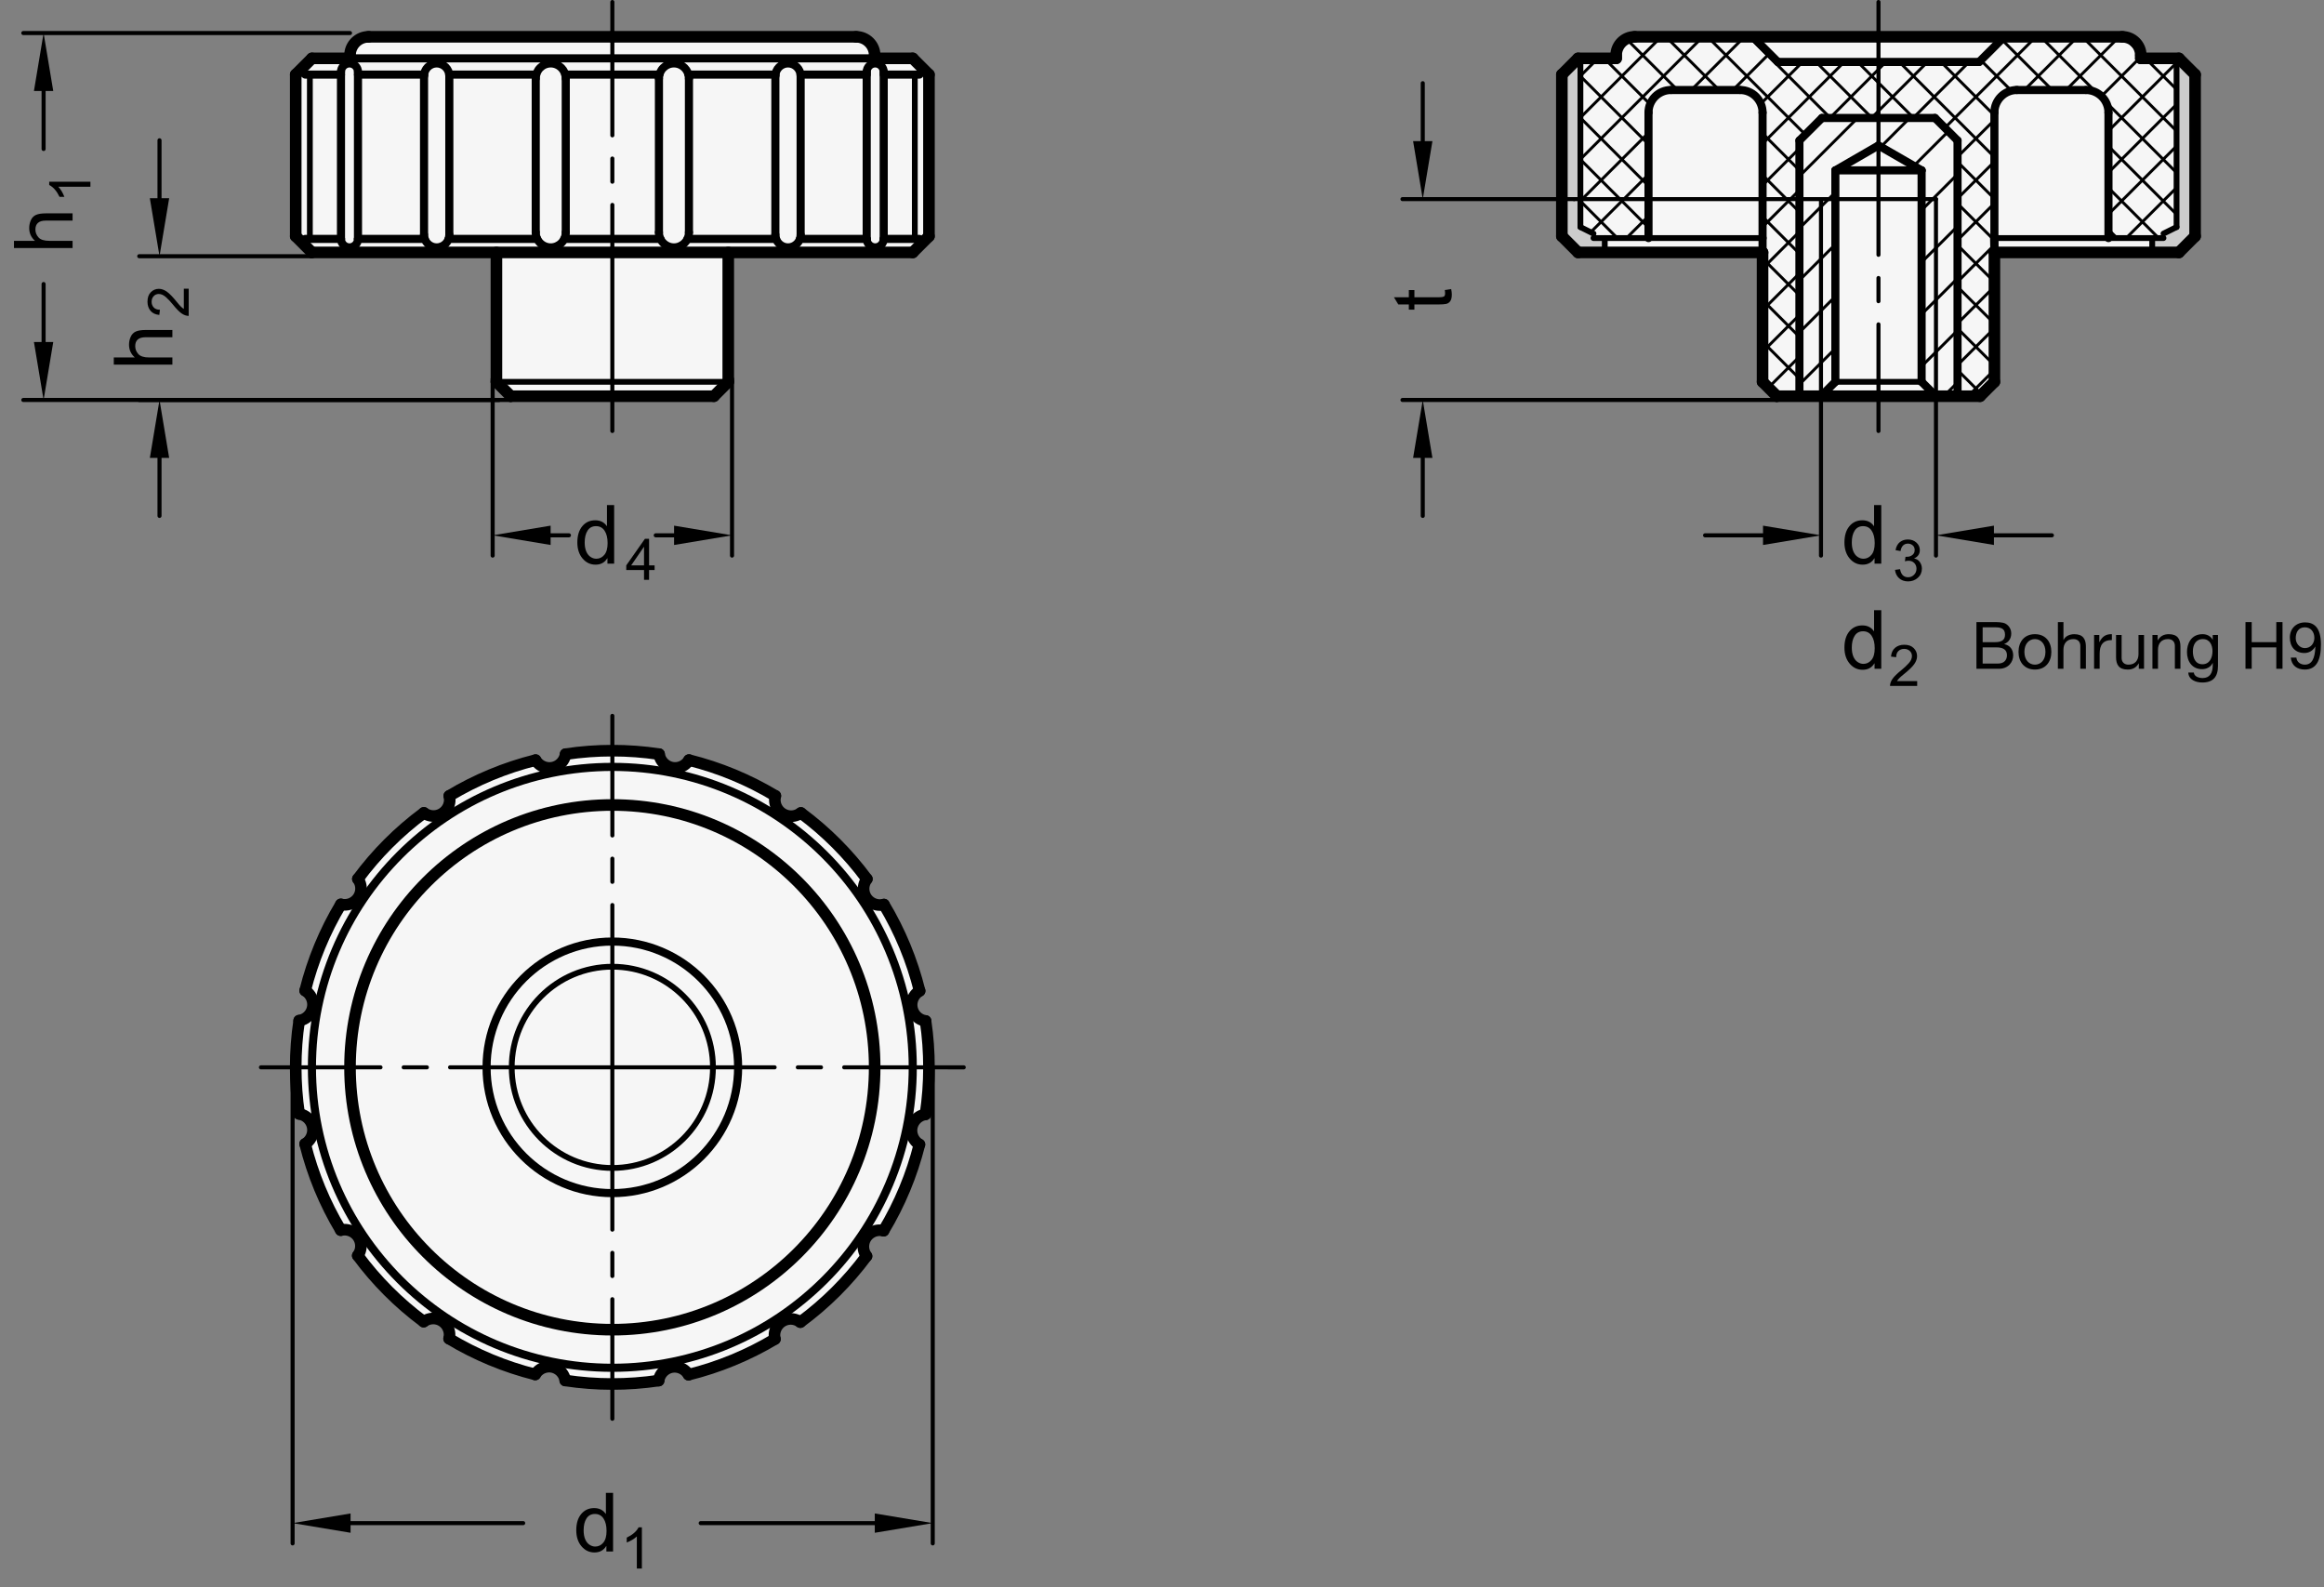 <?xml version="1.0" encoding="utf-8"?>
<!-- Generator: Adobe Illustrator 19.1.0, SVG Export Plug-In . SVG Version: 6.00 Build 0)  -->
<svg version="1.1" xmlns="http://www.w3.org/2000/svg" xmlns:xlink="http://www.w3.org/1999/xlink" x="0px" y="0px"
	 viewBox="0 0 284.151 194.07" enable-background="new 0 0 284.151 194.07" xml:space="preserve">
<rect x="0" y="0" width="284.151" height="194.07" fill="#808080" stroke="none"/>
<g id="MD_x5F_3_x5F_FUELLUNG_x5F_WS">
	<g id="POLYLINE_5_">
		<path fill="#FFFFFF" d="M36.58,124.777c-0.564,3.78-0.564,7.624-0.002,11.404c0.581,0.09,1.093,0.432,1.399,0.935
			c0.571,0.941,0.271,2.166-0.669,2.737c0.925,3.708,2.393,7.259,4.358,10.537c0.572-0.139,1.176-0.019,1.65,0.329
			c0.887,0.651,1.079,1.898,0.428,2.785c2.272,3.073,4.987,5.792,8.056,8.07c0.475-0.348,1.08-0.467,1.651-0.327
			c1.069,0.262,1.722,1.342,1.46,2.41c3.275,1.971,6.824,3.445,10.531,4.376c0.306-0.503,0.819-0.845,1.401-0.934
			c1.088-0.166,2.104,0.581,2.271,1.669c3.784,0.569,7.632,0.574,11.417,0.014c0.088-0.585,0.433-1.099,0.94-1.403
			c0.938-0.562,2.154-0.257,2.716,0.681c3.717-0.922,7.277-2.39,10.563-4.356c-0.141-0.573-0.019-1.18,0.332-1.655
			c0.652-0.882,1.896-1.069,2.778-0.416c3.08-2.273,5.806-4.991,8.089-8.064c-0.349-0.476-0.468-1.082-0.327-1.655
			c0.264-1.068,1.344-1.72,2.412-1.456c1.974-3.278,3.452-6.831,4.384-10.542c-0.513-0.308-0.861-0.829-0.947-1.421
			c-0.159-1.089,0.595-2.1,1.684-2.259c0.569-3.785,0.573-7.634,0.012-11.421c-0.594-0.086-1.117-0.437-1.424-0.953
			c-0.559-0.944-0.248-2.163,0.696-2.722c-0.924-3.714-2.394-7.271-4.361-10.554c-0.586,0.15-1.208,0.026-1.692-0.338
			c-0.88-0.661-1.057-1.91-0.395-2.79c-2.275-3.075-4.994-5.796-8.067-8.074c-0.483,0.361-1.103,0.484-1.686,0.335
			c-1.066-0.272-1.71-1.357-1.438-2.424c-3.283-1.972-6.841-3.445-10.557-4.372c-0.305,0.506-0.819,0.85-1.404,0.938
			c-1.082,0.162-2.091-0.583-2.253-1.665c-3.789-0.566-7.641-0.566-11.43,0c-0.09,0.581-0.432,1.094-0.935,1.399
			c-0.94,0.571-2.166,0.272-2.738-0.668c-3.714,0.928-7.269,2.402-10.551,4.373c0.141,0.572,0.021,1.178-0.328,1.653
			c-0.65,0.884-1.894,1.074-2.778,0.423c-3.075,2.278-5.795,4.998-8.071,8.074c0.348,0.475,0.468,1.079,0.329,1.65
			c-0.261,1.069-1.339,1.724-2.408,1.463c-1.967,3.278-3.438,6.83-4.365,10.54c0.503,0.305,0.845,0.818,0.935,1.399
			C38.413,123.592,37.667,124.609,36.58,124.777z"/>
	</g>
	<g id="POLYLINE_6_">
		<path fill="#FFFFFF" d="M111.601,7.136h-4.657V6.768c0-1.252-1.015-2.268-2.268-2.268H45.064c-1.252,0-2.268,1.015-2.268,2.268
			v0.369h-4.657l-1.981,1.981v19.764l1.981,1.981h22.558V46.68l1.757,1.757h24.831l1.757-1.757V30.862h22.558l1.981-1.981V9.117
			L111.601,7.136z"/>
	</g>
	<g id="POLYLINE_7_">
		<path fill="#FFFFFF" d="M266.41,7.136h-4.657V6.768c0-1.252-1.015-2.268-2.268-2.268h-59.613c-1.252,0-2.268,1.015-2.268,2.268
			v0.369h-4.657l-1.981,1.981v19.764l1.981,1.981h22.558V46.68l1.757,1.757h24.831l1.757-1.757V30.862h22.558l1.981-1.981V9.117
			L266.41,7.136z"/>
	</g>
	<g id="LINE_159_">
		<line fill="#FFFFFF" x1="111.601" y1="30.862" x2="89.043" y2="30.862"/>
	</g>
</g>
<g id="MD_x5F_3_x5F_FUELLUNG_x5F_GR">
	<g id="LINE">
		<line fill="#F6F6F6" x1="111.601" y1="30.862" x2="89.043" y2="30.862"/>
	</g>
	<g id="POLYLINE">
		<path fill="#F6F6F6" d="M266.41,7.136h-4.657V6.768c0-1.252-1.015-2.268-2.268-2.268h-59.613c-1.252,0-2.268,1.015-2.268,2.268
			v0.369h-4.657l-1.981,1.981v19.764l1.981,1.981h22.558V46.68l1.757,1.757h24.831l1.757-1.757V30.862h22.558l1.981-1.981V9.117
			L266.41,7.136z"/>
	</g>
	<g id="POLYLINE_1_">
		<path fill="#F6F6F6" d="M111.601,7.136h-4.657V6.768c0-1.252-1.015-2.268-2.268-2.268H45.064c-1.252,0-2.268,1.015-2.268,2.268
			v0.369h-4.657l-1.981,1.981v19.764l1.981,1.981h22.558V46.68l1.757,1.757h24.831l1.757-1.757V30.862h22.558l1.981-1.981V9.117
			L111.601,7.136z"/>
	</g>
	<g id="POLYLINE_2_">
		<path fill="#F6F6F6" d="M36.58,124.777c-0.564,3.78-0.564,7.624-0.002,11.404c0.581,0.09,1.093,0.432,1.399,0.935
			c0.571,0.941,0.271,2.166-0.669,2.737c0.925,3.708,2.393,7.259,4.358,10.537c0.572-0.139,1.176-0.019,1.65,0.329
			c0.887,0.651,1.079,1.898,0.428,2.785c2.272,3.073,4.987,5.792,8.056,8.07c0.475-0.348,1.08-0.467,1.651-0.327
			c1.069,0.262,1.722,1.342,1.46,2.41c3.275,1.971,6.824,3.445,10.531,4.376c0.306-0.503,0.819-0.845,1.401-0.934
			c1.088-0.166,2.104,0.581,2.271,1.669c3.784,0.569,7.632,0.574,11.417,0.014c0.088-0.585,0.433-1.099,0.94-1.403
			c0.938-0.562,2.154-0.257,2.716,0.681c3.717-0.922,7.277-2.39,10.563-4.356c-0.141-0.573-0.019-1.18,0.332-1.655
			c0.652-0.882,1.896-1.069,2.778-0.416c3.08-2.273,5.806-4.991,8.089-8.064c-0.349-0.476-0.468-1.082-0.327-1.655
			c0.264-1.068,1.344-1.72,2.412-1.456c1.974-3.278,3.452-6.831,4.384-10.542c-0.513-0.308-0.861-0.829-0.947-1.421
			c-0.159-1.089,0.595-2.1,1.684-2.259c0.569-3.785,0.573-7.634,0.012-11.421c-0.594-0.086-1.117-0.437-1.424-0.953
			c-0.559-0.944-0.248-2.163,0.696-2.722c-0.924-3.714-2.394-7.271-4.361-10.554c-0.586,0.15-1.208,0.026-1.692-0.338
			c-0.88-0.661-1.057-1.91-0.395-2.79c-2.275-3.075-4.994-5.796-8.067-8.074c-0.483,0.361-1.103,0.484-1.686,0.335
			c-1.066-0.272-1.71-1.357-1.438-2.424c-3.283-1.972-6.841-3.445-10.557-4.372c-0.305,0.506-0.819,0.85-1.404,0.938
			c-1.082,0.162-2.091-0.583-2.253-1.665c-3.789-0.566-7.641-0.566-11.43,0c-0.09,0.581-0.432,1.094-0.935,1.399
			c-0.94,0.571-2.166,0.272-2.738-0.668c-3.714,0.928-7.269,2.402-10.551,4.373c0.141,0.572,0.021,1.178-0.328,1.653
			c-0.65,0.884-1.894,1.074-2.778,0.423c-3.075,2.278-5.795,4.998-8.071,8.074c0.348,0.475,0.468,1.079,0.329,1.65
			c-0.261,1.069-1.339,1.724-2.408,1.463c-1.967,3.278-3.438,6.83-4.365,10.54c0.503,0.305,0.845,0.818,0.935,1.399
			C38.413,123.592,37.667,124.609,36.58,124.777z"/>
	</g>
</g>
<g id="MD_x5F_6_x5F_COLOR_x5F_K027">
	<g id="POLYLINE_3_">
		<polygon fill="#CCCCCC" points="196.211,29.104 196.211,30.862 192.948,30.862 190.967,28.881 190.967,9.117 192.948,7.136 
			193.235,7.136 193.234,27.761 194.832,28.558 194.832,29.104 		"/>
	</g>
	<g id="POLYLINE_4_">
		<polygon fill="#CCCCCC" points="263.147,30.862 263.147,29.105 264.525,29.105 264.525,28.559 266.123,27.762 266.123,7.136 
			266.41,7.136 268.391,9.117 268.391,28.881 266.41,30.862 		"/>
	</g>
</g>
<g id="MD_x5F_1_x5F_050">
	<g id="LINE_1_">
		
			<line fill="none" stroke="#000000" stroke-width="0.709" stroke-linecap="round" stroke-linejoin="round" stroke-miterlimit="10" x1="264.525" y1="28.559" x2="266.123" y2="27.762"/>
	</g>
	<g id="LINE_2_">
		
			<line fill="none" stroke="#000000" stroke-width="0.709" stroke-linecap="round" stroke-linejoin="round" stroke-miterlimit="10" x1="266.123" y1="7.136" x2="266.123" y2="27.762"/>
	</g>
	<g id="LINE_5_">
		
			<line fill="none" stroke="#000000" stroke-width="0.709" stroke-linecap="round" stroke-linejoin="round" stroke-miterlimit="10" x1="234.951" y1="46.68" x2="229.678" y2="46.68"/>
	</g>
	<g id="CIRCLE_2_">
		
			<path fill="none" stroke="#000000" stroke-width="0.709" stroke-linecap="round" stroke-linejoin="round" stroke-miterlimit="10" d="
			M62.568,130.487c0-6.794,5.508-12.302,12.302-12.302c6.794,0,12.302,5.508,12.302,12.302c0,6.794-5.508,12.302-12.302,12.302
			C68.076,142.789,62.568,137.281,62.568,130.487L62.568,130.487z"/>
	</g>
	<g id="LINE_50_">
		
			<line fill="none" stroke="#000000" stroke-width="0.709" stroke-linecap="round" stroke-linejoin="round" stroke-miterlimit="10" x1="60.697" y1="46.68" x2="74.87" y2="46.68"/>
	</g>
	<g id="LINE_57_">
		
			<line fill="none" stroke="#000000" stroke-width="0.709" stroke-linecap="round" stroke-linejoin="round" stroke-miterlimit="10" x1="89.043" y1="46.68" x2="74.87" y2="46.68"/>
	</g>
	<g id="LINE_73_">
		
			<line fill="none" stroke="#000000" stroke-width="0.709" stroke-linecap="round" stroke-linejoin="round" stroke-miterlimit="10" x1="224.406" y1="46.68" x2="229.678" y2="46.68"/>
	</g>
	<g id="LINE_121_">
		
			<line fill="none" stroke="#000000" stroke-width="0.709" stroke-linecap="round" stroke-linejoin="round" stroke-miterlimit="10" x1="264.525" y1="29.105" x2="243.852" y2="29.105"/>
	</g>
	<g id="LINE_127_">
		
			<line fill="none" stroke="#000000" stroke-width="0.709" stroke-linecap="round" stroke-linejoin="round" stroke-miterlimit="10" x1="263.147" y1="30.862" x2="263.147" y2="29.105"/>
	</g>
	<g id="LINE_153_">
		
			<line fill="none" stroke="#000000" stroke-width="0.709" stroke-linecap="round" stroke-linejoin="round" stroke-miterlimit="10" x1="194.832" y1="28.558" x2="193.234" y2="27.761"/>
	</g>
	<g id="LINE_154_">
		
			<line fill="none" stroke="#000000" stroke-width="0.709" stroke-linecap="round" stroke-linejoin="round" stroke-miterlimit="10" x1="193.235" y1="7.136" x2="193.234" y2="27.761"/>
	</g>
	<g id="LINE_155_">
		
			<line fill="none" stroke="#000000" stroke-width="0.709" stroke-linecap="round" stroke-linejoin="round" stroke-miterlimit="10" x1="194.832" y1="29.104" x2="215.506" y2="29.104"/>
	</g>
	<g id="LINE_156_">
		
			<line fill="none" stroke="#000000" stroke-width="0.709" stroke-linecap="round" stroke-linejoin="round" stroke-miterlimit="10" x1="196.211" y1="30.862" x2="196.211" y2="29.104"/>
	</g>
	<g id="LINE_157_">
		
			<line fill="none" stroke="#000000" stroke-width="0.709" stroke-linecap="round" stroke-linejoin="round" stroke-miterlimit="10" x1="111.853" y1="9.117" x2="111.853" y2="29.21"/>
	</g>
	<g id="LINE_158_">
		
			<line fill="none" stroke="#000000" stroke-width="0.709" stroke-linecap="round" stroke-linejoin="round" stroke-miterlimit="10" x1="37.887" y1="9.117" x2="37.887" y2="29.21"/>
	</g>
</g>
<g id="MD_x5F_2_x5F_SCHRAFFUR">
	<g id="HATCH">
		<path fill-rule="evenodd" clip-rule="evenodd" fill="none" d="M236.708,48.437h2.636V17.178l-2.757-2.757h-6.909v3.362
			l5.272,3.044v3.515h1.757V48.437z M236.708,24.343h-1.757V46.68l1.757,1.757V24.343z M220.012,48.437h2.636V24.343h1.757v-3.515
			l5.272-3.044v-3.362h-6.909l-2.757,2.757V48.437z M222.648,48.437l1.757-1.757V24.343h-1.757V48.437z"/>
		
			<path fill="none" stroke="#000000" stroke-width="0.354" stroke-linecap="round" stroke-linejoin="round" stroke-miterlimit="10" d="
			M220.012,21.54l7.119-7.119 M220.012,27.904l2.636-2.636 M222.648,25.268l0.925-0.925 M223.574,24.343l0.832-0.832 M229.967,17.95
			l3.529-3.529 M220.012,34.268l2.636-2.636 M222.648,31.632l1.757-1.757 M234.001,20.279l4.222-4.222 M220.012,40.632l2.636-2.636
			 M222.648,37.996l1.757-1.757 M234.951,25.694l1.351-1.351 M236.302,24.343l3.043-3.043 M220.012,46.996l2.636-2.636
			 M222.648,44.36l1.757-1.757 M234.951,32.058l1.757-1.757 M236.708,30.3l2.636-2.636 M234.951,38.421l1.757-1.757 M234.951,44.785
			l1.757-1.757 M236.708,36.664l2.636-2.636 M236.708,43.028l2.636-2.636 M237.663,48.437l1.681-1.681"/>
	</g>
	<g id="HATCH_1_">
		<path fill-rule="evenodd" clip-rule="evenodd" fill="none" d="M215.505,46.68l1.757,1.757h2.75V17.178l2.757-2.757h13.819
			l2.757,2.757v31.259h2.75l1.757-1.757V13.76c0-1.523,1.234-2.757,2.757-2.757h8.433c1.523,0,2.757,1.234,2.757,2.757v15.345h6.727
			v-0.546l1.598-0.798V7.136h-4.371V6.768c0-1.252-1.015-2.268-2.268-2.268h-14.428l-3.076,3.076h-24.605L214.3,4.5h-14.428
			c-1.252,0-2.268,1.015-2.268,2.268v0.369h-4.37l0,20.625l1.598,0.798l0,0.546l6.726,0V13.76c0-1.523,1.234-2.757,2.757-2.757
			h8.433c1.523,0,2.757,1.234,2.757,2.757V46.68L215.505,46.68z"/>
		
			<path fill="none" stroke="#000000" stroke-width="0.354" stroke-linecap="round" stroke-linejoin="round" stroke-miterlimit="10" d="
			M193.235,9.284l2.148-2.148 M193.235,14.375L203.11,4.5 M193.235,19.466L208.201,4.5 M193.234,24.558l8.324-8.324 M206.789,11.003
			l6.503-6.503 M194.494,28.389l7.065-7.065 M211.881,11.003l4.461-4.461 M198.87,29.104l2.688-2.688 M215.127,12.847l5.272-5.272
			 M215.505,17.56l9.985-9.985 M215.505,22.652l4.507-4.507 M215.505,27.743l4.507-4.507 M215.505,32.834l4.507-4.507
			 M223.736,14.421l6.846-6.846 M228.827,14.421l6.846-6.846 M233.918,14.421l6.846-6.846 M215.505,37.925l4.507-4.507
			 M237.798,15.632L248.93,4.5 M215.505,43.016l4.507-4.507 M239.345,19.177l4.507-4.507 M247.519,11.003l6.503-6.503
			 M216.219,47.394l3.793-3.793 M239.345,24.268l4.507-4.507 M252.61,11.003l6.503-6.503 M239.345,29.359l4.507-4.507
			 M256.922,11.782l4.83-4.83 M239.345,34.45l4.507-4.507 M239.345,39.542l4.507-4.507 M239.345,44.633l4.507-4.507 M257.798,15.997
			l8.325-8.325 M257.798,21.088l8.325-8.325 M257.798,26.179l8.325-8.325 M240.632,48.437l3.22-3.22 M259.964,29.105l6.159-6.159
			 M197.749,29.104l-4.514-4.514 M220.012,46.276l-4.507-4.507 M220.012,41.185l-4.507-4.507 M220.012,36.094l-4.507-4.507
			 M201.559,27.823l-8.324-8.324 M201.559,22.732l-8.324-8.324 M201.559,17.64l-8.324-8.324 M220.012,31.003l-4.507-4.507
			 M201.913,12.904l-5.768-5.768 M242.316,48.215l-2.971-2.971 M220.012,25.912l-4.507-4.507 M205.103,11.003l-6.234-6.234
			 M243.852,44.66l-4.507-4.507 M220.012,20.82l-4.507-4.507 M210.194,11.003L203.692,4.5 M243.852,39.569l-4.507-4.507
			 M220.737,16.454L208.783,4.5 M243.852,34.478l-4.507-4.507 M223.795,14.421L213.874,4.5 M243.852,29.386l-4.507-4.507
			 M243.852,24.295l-4.507-4.507 M228.887,14.421l-6.846-6.846 M233.978,14.421l-6.846-6.846 M243.852,19.204L232.223,7.576
			 M258.844,29.105l-1.045-1.045 M243.852,14.113l-6.537-6.537 M263.935,29.105l-6.137-6.137 M246.06,11.23l-3.867-3.867
			 M266.123,26.202l-8.325-8.325 M250.924,11.003l-6.185-6.185 M266.123,21.111l-9.014-9.014 M256.704,11.691L249.512,4.5
			 M266.123,16.02L254.603,4.5 M266.123,10.929l-3.792-3.792 M261.604,6.409l-1.761-1.761"/>
	</g>
</g>
<g id="MD_x5F_1_x5F_100">
	<g id="LINE_3_">
		
			<line fill="none" stroke="#000000" stroke-width="1.417" stroke-linecap="round" stroke-linejoin="round" stroke-miterlimit="10" x1="242.094" y1="48.437" x2="229.678" y2="48.437"/>
	</g>
	<g id="LINE_4_">
		
			<line fill="none" stroke="#000000" stroke-width="1.417" stroke-linecap="round" stroke-linejoin="round" stroke-miterlimit="10" x1="229.678" y1="4.5" x2="259.485" y2="4.5"/>
	</g>
	<g id="LINE_11_">
		
			<line fill="none" stroke="#000000" stroke-width="1.417" stroke-linecap="round" stroke-linejoin="round" stroke-miterlimit="10" x1="190.966" y1="9.117" x2="190.966" y2="28.881"/>
	</g>
	<g id="LINE_12_">
		
			<line fill="none" stroke="#000000" stroke-width="1.417" stroke-linecap="round" stroke-linejoin="round" stroke-miterlimit="10" x1="113.582" y1="9.117" x2="113.582" y2="28.881"/>
	</g>
	<g id="LINE_13_">
		
			<line fill="none" stroke="#000000" stroke-width="1.417" stroke-linecap="round" stroke-linejoin="round" stroke-miterlimit="10" x1="36.158" y1="9.117" x2="36.158" y2="28.881"/>
	</g>
	<g id="LINE_31_">
		
			<line fill="none" stroke="#000000" stroke-width="1.417" stroke-linecap="round" stroke-linejoin="round" stroke-miterlimit="10" x1="38.139" y1="30.862" x2="74.87" y2="30.862"/>
	</g>
	<g id="ARC_2_">
		
			<path fill="none" stroke="#000000" stroke-width="1.417" stroke-linecap="round" stroke-linejoin="round" stroke-miterlimit="10" d="
			M41.676,110.565c-1.967,3.278-3.438,6.83-4.365,10.54"/>
	</g>
	<g id="ARC_3_">
		
			<path fill="none" stroke="#000000" stroke-width="1.417" stroke-linecap="round" stroke-linejoin="round" stroke-miterlimit="10" d="
			M37.307,139.854c0.941-0.571,1.24-1.796,0.669-2.737c-0.305-0.503-0.817-0.845-1.399-0.935"/>
	</g>
	<g id="ARC_4_">
		
			<path fill="none" stroke="#000000" stroke-width="1.417" stroke-linecap="round" stroke-linejoin="round" stroke-miterlimit="10" d="
			M36.58,124.777c1.088-0.168,1.833-1.186,1.665-2.273c-0.09-0.581-0.432-1.094-0.935-1.399"/>
	</g>
	<g id="ARC_5_">
		
			<path fill="none" stroke="#000000" stroke-width="1.417" stroke-linecap="round" stroke-linejoin="round" stroke-miterlimit="10" d="
			M37.307,139.854c0.925,3.708,2.393,7.259,4.358,10.537"/>
	</g>
	<g id="ARC_6_">
		
			<path fill="none" stroke="#000000" stroke-width="1.417" stroke-linecap="round" stroke-linejoin="round" stroke-miterlimit="10" d="
			M36.58,124.777c-0.564,3.78-0.564,7.624-0.002,11.404"/>
	</g>
	<g id="LINE_39_">
		
			<line fill="none" stroke="#000000" stroke-width="1.417" stroke-linecap="round" stroke-linejoin="round" stroke-miterlimit="10" x1="36.158" y1="28.881" x2="38.139" y2="30.862"/>
	</g>
	<g id="ARC_7_">
		
			<path fill="none" stroke="#000000" stroke-width="1.417" stroke-linecap="round" stroke-linejoin="round" stroke-miterlimit="10" d="
			M51.827,99.378c-3.075,2.278-5.795,4.998-8.071,8.074"/>
	</g>
	<g id="CIRCLE_1_">
		
			<path fill="none" stroke="#000000" stroke-width="1.417" stroke-linecap="round" stroke-linejoin="round" stroke-miterlimit="10" d="
			M42.796,130.487c0-17.714,14.36-32.074,32.074-32.074s32.074,14.36,32.074,32.074s-14.36,32.074-32.074,32.074
			S42.796,148.201,42.796,130.487L42.796,130.487z"/>
	</g>
	<g id="ARC_8_">
		
			<path fill="none" stroke="#000000" stroke-width="1.417" stroke-linecap="round" stroke-linejoin="round" stroke-miterlimit="10" d="
			M105.991,107.46c-2.275-3.075-4.994-5.796-8.067-8.074"/>
	</g>
	<g id="ARC_9_">
		
			<path fill="none" stroke="#000000" stroke-width="1.417" stroke-linecap="round" stroke-linejoin="round" stroke-miterlimit="10" d="
			M84.186,168.063c3.717-0.922,7.277-2.39,10.563-4.356"/>
	</g>
	<g id="ARC_10_">
		
			<path fill="none" stroke="#000000" stroke-width="1.417" stroke-linecap="round" stroke-linejoin="round" stroke-miterlimit="10" d="
			M54.91,163.658c3.275,1.971,6.824,3.445,10.531,4.376"/>
	</g>
	<g id="ARC_11_">
		
			<path fill="none" stroke="#000000" stroke-width="1.417" stroke-linecap="round" stroke-linejoin="round" stroke-miterlimit="10" d="
			M43.743,153.505c2.272,3.073,4.987,5.792,8.056,8.07"/>
	</g>
	<g id="ARC_12_">
		
			<path fill="none" stroke="#000000" stroke-width="1.417" stroke-linecap="round" stroke-linejoin="round" stroke-miterlimit="10" d="
			M54.91,163.658c0.262-1.069-0.391-2.148-1.46-2.41c-0.572-0.14-1.176-0.021-1.651,0.327"/>
	</g>
	<g id="ARC_13_">
		
			<path fill="none" stroke="#000000" stroke-width="1.417" stroke-linecap="round" stroke-linejoin="round" stroke-miterlimit="10" d="
			M43.743,153.505c0.651-0.887,0.459-2.134-0.428-2.785c-0.474-0.348-1.078-0.469-1.65-0.329"/>
	</g>
	<g id="ARC_14_">
		
			<path fill="none" stroke="#000000" stroke-width="1.417" stroke-linecap="round" stroke-linejoin="round" stroke-miterlimit="10" d="
			M69.113,168.77c3.784,0.569,7.632,0.574,11.417,0.014"/>
	</g>
	<g id="ARC_15_">
		
			<path fill="none" stroke="#000000" stroke-width="1.417" stroke-linecap="round" stroke-linejoin="round" stroke-miterlimit="10" d="
			M69.113,168.77c-0.166-1.088-1.183-1.835-2.271-1.669c-0.582,0.089-1.095,0.431-1.401,0.934"/>
	</g>
	<g id="ARC_16_">
		
			<path fill="none" stroke="#000000" stroke-width="1.417" stroke-linecap="round" stroke-linejoin="round" stroke-miterlimit="10" d="
			M84.186,168.063c-0.562-0.938-1.778-1.243-2.716-0.681c-0.507,0.304-0.852,0.818-0.94,1.403"/>
	</g>
	<g id="ARC_17_">
		
			<path fill="none" stroke="#000000" stroke-width="1.417" stroke-linecap="round" stroke-linejoin="round" stroke-miterlimit="10" d="
			M41.676,110.565c1.069,0.261,2.147-0.394,2.408-1.463c0.14-0.572,0.019-1.176-0.329-1.65"/>
	</g>
	<g id="ARC_18_">
		
			<path fill="none" stroke="#000000" stroke-width="1.417" stroke-linecap="round" stroke-linejoin="round" stroke-miterlimit="10" d="
			M113.154,136.237c-1.089,0.159-1.843,1.17-1.684,2.259c0.086,0.592,0.434,1.114,0.947,1.421"/>
	</g>
	<g id="ARC_19_">
		
			<path fill="none" stroke="#000000" stroke-width="1.417" stroke-linecap="round" stroke-linejoin="round" stroke-miterlimit="10" d="
			M97.859,161.635c3.08-2.273,5.806-4.991,8.089-8.064"/>
	</g>
	<g id="ARC_20_">
		
			<path fill="none" stroke="#000000" stroke-width="1.417" stroke-linecap="round" stroke-linejoin="round" stroke-miterlimit="10" d="
			M97.859,161.635c-0.882-0.652-2.126-0.466-2.778,0.416c-0.351,0.475-0.473,1.081-0.332,1.655"/>
	</g>
	<g id="ARC_21_">
		
			<path fill="none" stroke="#000000" stroke-width="1.417" stroke-linecap="round" stroke-linejoin="round" stroke-miterlimit="10" d="
			M108.033,150.46c-1.068-0.264-2.148,0.388-2.412,1.456c-0.142,0.573-0.022,1.179,0.327,1.655"/>
	</g>
	<g id="ARC_22_">
		
			<path fill="none" stroke="#000000" stroke-width="1.417" stroke-linecap="round" stroke-linejoin="round" stroke-miterlimit="10" d="
			M108.033,150.46c1.974-3.278,3.452-6.831,4.384-10.542"/>
	</g>
	<g id="ARC_23_">
		
			<path fill="none" stroke="#000000" stroke-width="1.417" stroke-linecap="round" stroke-linejoin="round" stroke-miterlimit="10" d="
			M112.439,121.141c-0.924-3.714-2.394-7.271-4.361-10.554"/>
	</g>
	<g id="ARC_24_">
		
			<path fill="none" stroke="#000000" stroke-width="1.417" stroke-linecap="round" stroke-linejoin="round" stroke-miterlimit="10" d="
			M113.154,136.237c0.569-3.785,0.573-7.634,0.012-11.421"/>
	</g>
	<g id="ARC_25_">
		
			<path fill="none" stroke="#000000" stroke-width="1.417" stroke-linecap="round" stroke-linejoin="round" stroke-miterlimit="10" d="
			M112.439,121.141c-0.944,0.559-1.256,1.778-0.696,2.722c0.306,0.517,0.829,0.867,1.424,0.953"/>
	</g>
	<g id="ARC_26_">
		
			<path fill="none" stroke="#000000" stroke-width="1.417" stroke-linecap="round" stroke-linejoin="round" stroke-miterlimit="10" d="
			M105.991,107.46c-0.661,0.88-0.484,2.129,0.395,2.79c0.483,0.364,1.106,0.488,1.692,0.338"/>
	</g>
	<g id="ARC_27_">
		
			<path fill="none" stroke="#000000" stroke-width="1.417" stroke-linecap="round" stroke-linejoin="round" stroke-miterlimit="10" d="
			M94.8,97.297c-3.283-1.972-6.841-3.445-10.557-4.372"/>
	</g>
	<g id="LINE_43_">
		
			<line fill="none" stroke="#000000" stroke-width="1.417" stroke-linecap="round" stroke-linejoin="round" stroke-miterlimit="10" x1="111.601" y1="30.862" x2="74.87" y2="30.862"/>
	</g>
	<g id="ARC_28_">
		
			<path fill="none" stroke="#000000" stroke-width="1.417" stroke-linecap="round" stroke-linejoin="round" stroke-miterlimit="10" d="
			M65.483,92.928c-3.714,0.928-7.269,2.402-10.551,4.373"/>
	</g>
	<g id="ARC_29_">
		
			<path fill="none" stroke="#000000" stroke-width="1.417" stroke-linecap="round" stroke-linejoin="round" stroke-miterlimit="10" d="
			M51.827,99.378c0.884,0.65,2.128,0.461,2.778-0.423c0.349-0.475,0.47-1.081,0.328-1.653"/>
	</g>
	<g id="ARC_30_">
		
			<path fill="none" stroke="#000000" stroke-width="1.417" stroke-linecap="round" stroke-linejoin="round" stroke-miterlimit="10" d="
			M80.586,92.197c-3.789-0.566-7.641-0.566-11.43,0"/>
	</g>
	<g id="ARC_31_">
		
			<path fill="none" stroke="#000000" stroke-width="1.417" stroke-linecap="round" stroke-linejoin="round" stroke-miterlimit="10" d="
			M65.483,92.928c0.571,0.94,1.797,1.24,2.738,0.668c0.503-0.306,0.845-0.818,0.935-1.399"/>
	</g>
	<g id="ARC_32_">
		
			<path fill="none" stroke="#000000" stroke-width="1.417" stroke-linecap="round" stroke-linejoin="round" stroke-miterlimit="10" d="
			M80.586,92.197c0.162,1.082,1.171,1.828,2.253,1.665c0.584-0.088,1.099-0.432,1.404-0.938"/>
	</g>
	<g id="LINE_49_">
		
			<line fill="none" stroke="#000000" stroke-width="1.417" stroke-linecap="round" stroke-linejoin="round" stroke-miterlimit="10" x1="62.454" y1="48.437" x2="74.87" y2="48.437"/>
	</g>
	<g id="LINE_52_">
		
			<line fill="none" stroke="#000000" stroke-width="1.417" stroke-linecap="round" stroke-linejoin="round" stroke-miterlimit="10" x1="60.697" y1="30.862" x2="60.697" y2="46.68"/>
	</g>
	<g id="LINE_53_">
		
			<line fill="none" stroke="#000000" stroke-width="1.417" stroke-linecap="round" stroke-linejoin="round" stroke-miterlimit="10" x1="60.697" y1="46.68" x2="62.454" y2="48.437"/>
	</g>
	<g id="LINE_55_">
		
			<line fill="none" stroke="#000000" stroke-width="1.417" stroke-linecap="round" stroke-linejoin="round" stroke-miterlimit="10" x1="89.043" y1="30.862" x2="89.043" y2="46.68"/>
	</g>
	<g id="LINE_56_">
		
			<line fill="none" stroke="#000000" stroke-width="1.417" stroke-linecap="round" stroke-linejoin="round" stroke-miterlimit="10" x1="87.286" y1="48.437" x2="74.87" y2="48.437"/>
	</g>
	<g id="LINE_58_">
		
			<line fill="none" stroke="#000000" stroke-width="1.417" stroke-linecap="round" stroke-linejoin="round" stroke-miterlimit="10" x1="89.043" y1="46.68" x2="87.286" y2="48.437"/>
	</g>
	<g id="ARC_35_">
		
			<path fill="none" stroke="#000000" stroke-width="1.417" stroke-linecap="round" stroke-linejoin="round" stroke-miterlimit="10" d="
			M94.8,97.297c-0.272,1.066,0.371,2.151,1.438,2.424c0.584,0.149,1.204,0.026,1.686-0.335"/>
	</g>
	<g id="LINE_62_">
		
			<line fill="none" stroke="#000000" stroke-width="1.417" stroke-linecap="round" stroke-linejoin="round" stroke-miterlimit="10" x1="113.582" y1="28.881" x2="111.601" y2="30.862"/>
	</g>
	<g id="LINE_68_">
		
			<line fill="none" stroke="#000000" stroke-width="1.417" stroke-linecap="round" stroke-linejoin="round" stroke-miterlimit="10" x1="192.947" y1="30.862" x2="215.505" y2="30.862"/>
	</g>
	<g id="LINE_69_">
		
			<line fill="none" stroke="#000000" stroke-width="1.417" stroke-linecap="round" stroke-linejoin="round" stroke-miterlimit="10" x1="190.966" y1="28.881" x2="192.947" y2="30.862"/>
	</g>
	<g id="LINE_70_">
		
			<line fill="none" stroke="#000000" stroke-width="1.417" stroke-linecap="round" stroke-linejoin="round" stroke-miterlimit="10" x1="215.505" y1="30.862" x2="215.505" y2="46.68"/>
	</g>
	<g id="LINE_71_">
		
			<line fill="none" stroke="#000000" stroke-width="1.417" stroke-linecap="round" stroke-linejoin="round" stroke-miterlimit="10" x1="217.263" y1="48.437" x2="229.678" y2="48.437"/>
	</g>
	<g id="LINE_72_">
		
			<line fill="none" stroke="#000000" stroke-width="1.417" stroke-linecap="round" stroke-linejoin="round" stroke-miterlimit="10" x1="215.505" y1="46.68" x2="217.263" y2="48.437"/>
	</g>
	<g id="LINE_76_">
		
			<line fill="none" stroke="#000000" stroke-width="1.417" stroke-linecap="round" stroke-linejoin="round" stroke-miterlimit="10" x1="42.796" y1="7.136" x2="38.139" y2="7.136"/>
	</g>
	<g id="LINE_80_">
		
			<line fill="none" stroke="#000000" stroke-width="1.417" stroke-linecap="round" stroke-linejoin="round" stroke-miterlimit="10" x1="38.139" y1="7.136" x2="36.158" y2="9.117"/>
	</g>
	<g id="LINE_82_">
		
			<line fill="none" stroke="#000000" stroke-width="1.417" stroke-linecap="round" stroke-linejoin="round" stroke-miterlimit="10" x1="74.87" y1="4.5" x2="104.676" y2="4.5"/>
	</g>
	<g id="LINE_86_">
		
			<line fill="none" stroke="#000000" stroke-width="1.417" stroke-linecap="round" stroke-linejoin="round" stroke-miterlimit="10" x1="74.87" y1="4.5" x2="45.064" y2="4.5"/>
	</g>
	<g id="LINE_89_">
		
			<line fill="none" stroke="#000000" stroke-width="1.417" stroke-linecap="round" stroke-linejoin="round" stroke-miterlimit="10" x1="42.796" y1="6.768" x2="42.796" y2="7.136"/>
	</g>
	<g id="ARC_40_">
		
			<path fill="none" stroke="#000000" stroke-width="1.417" stroke-linecap="round" stroke-linejoin="round" stroke-miterlimit="10" d="
			M45.064,4.5c-1.252,0-2.268,1.015-2.268,2.268"/>
	</g>
	<g id="LINE_92_">
		
			<line fill="none" stroke="#000000" stroke-width="1.417" stroke-linecap="round" stroke-linejoin="round" stroke-miterlimit="10" x1="111.601" y1="7.136" x2="113.582" y2="9.117"/>
	</g>
	<g id="LINE_95_">
		
			<line fill="none" stroke="#000000" stroke-width="1.417" stroke-linecap="round" stroke-linejoin="round" stroke-miterlimit="10" x1="106.944" y1="6.768" x2="106.944" y2="7.136"/>
	</g>
	<g id="LINE_96_">
		
			<line fill="none" stroke="#000000" stroke-width="1.417" stroke-linecap="round" stroke-linejoin="round" stroke-miterlimit="10" x1="106.944" y1="7.136" x2="111.601" y2="7.136"/>
	</g>
	<g id="ARC_45_">
		
			<path fill="none" stroke="#000000" stroke-width="1.417" stroke-linecap="round" stroke-linejoin="round" stroke-miterlimit="10" d="
			M106.944,6.768c0-1.252-1.015-2.268-2.268-2.268"/>
	</g>
	<g id="LINE_99_">
		
			<line fill="none" stroke="#000000" stroke-width="1.417" stroke-linecap="round" stroke-linejoin="round" stroke-miterlimit="10" x1="229.678" y1="4.5" x2="199.872" y2="4.5"/>
	</g>
	<g id="LINE_102_">
		
			<line fill="none" stroke="#000000" stroke-width="1.417" stroke-linecap="round" stroke-linejoin="round" stroke-miterlimit="10" x1="192.947" y1="7.136" x2="190.966" y2="9.117"/>
	</g>
	<g id="LINE_103_">
		
			<line fill="none" stroke="#000000" stroke-width="1.417" stroke-linecap="round" stroke-linejoin="round" stroke-miterlimit="10" x1="197.604" y1="7.136" x2="192.947" y2="7.136"/>
	</g>
	<g id="LINE_104_">
		
			<line fill="none" stroke="#000000" stroke-width="1.417" stroke-linecap="round" stroke-linejoin="round" stroke-miterlimit="10" x1="197.604" y1="6.768" x2="197.604" y2="7.136"/>
	</g>
	<g id="ARC_47_">
		
			<path fill="none" stroke="#000000" stroke-width="1.417" stroke-linecap="round" stroke-linejoin="round" stroke-miterlimit="10" d="
			M199.872,4.5c-1.252,0-2.268,1.015-2.268,2.268"/>
	</g>
	<g id="LINE_112_">
		
			<line fill="none" stroke="#000000" stroke-width="1.417" stroke-linecap="round" stroke-linejoin="round" stroke-miterlimit="10" x1="268.391" y1="9.117" x2="268.391" y2="28.881"/>
	</g>
	<g id="LINE_120_">
		
			<line fill="none" stroke="#000000" stroke-width="1.417" stroke-linecap="round" stroke-linejoin="round" stroke-miterlimit="10" x1="266.41" y1="30.862" x2="243.852" y2="30.862"/>
	</g>
	<g id="LINE_122_">
		
			<line fill="none" stroke="#000000" stroke-width="1.417" stroke-linecap="round" stroke-linejoin="round" stroke-miterlimit="10" x1="243.852" y1="30.862" x2="243.852" y2="46.68"/>
	</g>
	<g id="LINE_123_">
		
			<line fill="none" stroke="#000000" stroke-width="1.417" stroke-linecap="round" stroke-linejoin="round" stroke-miterlimit="10" x1="243.852" y1="46.68" x2="242.094" y2="48.437"/>
	</g>
	<g id="LINE_128_">
		
			<line fill="none" stroke="#000000" stroke-width="1.417" stroke-linecap="round" stroke-linejoin="round" stroke-miterlimit="10" x1="268.391" y1="28.881" x2="266.41" y2="30.862"/>
	</g>
	<g id="ARC_49_">
		
			<path fill="none" stroke="#000000" stroke-width="1.417" stroke-linecap="round" stroke-linejoin="round" stroke-miterlimit="10" d="
			M261.752,6.768c0-1.252-1.015-2.268-2.268-2.268"/>
	</g>
	<g id="LINE_132_">
		
			<line fill="none" stroke="#000000" stroke-width="1.417" stroke-linecap="round" stroke-linejoin="round" stroke-miterlimit="10" x1="266.41" y1="7.136" x2="268.391" y2="9.117"/>
	</g>
	<g id="LINE_133_">
		
			<line fill="none" stroke="#000000" stroke-width="1.417" stroke-linecap="round" stroke-linejoin="round" stroke-miterlimit="10" x1="261.752" y1="6.768" x2="261.752" y2="7.136"/>
	</g>
	<g id="LINE_134_">
		
			<line fill="none" stroke="#000000" stroke-width="1.417" stroke-linecap="round" stroke-linejoin="round" stroke-miterlimit="10" x1="261.752" y1="7.136" x2="266.41" y2="7.136"/>
	</g>
</g>
<g id="MD_x5F_1_x5F_070">
	<g id="LINE_6_">
		
			<line fill="none" stroke="#000000" stroke-width="0.992" stroke-linecap="round" stroke-linejoin="round" stroke-miterlimit="10" x1="229.678" y1="17.784" x2="234.951" y2="20.828"/>
	</g>
	<g id="LINE_8_">
		
			<line fill="none" stroke="#000000" stroke-width="0.992" stroke-linecap="round" stroke-linejoin="round" stroke-miterlimit="10" x1="234.951" y1="20.828" x2="229.678" y2="20.828"/>
	</g>
	<g id="LINE_9_">
		
			<line fill="none" stroke="#000000" stroke-width="0.992" stroke-linecap="round" stroke-linejoin="round" stroke-miterlimit="10" x1="241.981" y1="7.576" x2="229.678" y2="7.576"/>
	</g>
	<g id="LINE_10_">
		
			<line fill="none" stroke="#000000" stroke-width="0.992" stroke-linecap="round" stroke-linejoin="round" stroke-miterlimit="10" x1="236.588" y1="14.421" x2="229.678" y2="14.421"/>
	</g>
	<g id="LINE_14_">
		
			<line fill="none" stroke="#000000" stroke-width="0.992" stroke-linecap="round" stroke-linejoin="round" stroke-miterlimit="10" x1="94.802" y1="9.298" x2="94.802" y2="28.701"/>
	</g>
	<g id="LINE_15_">
		
			<line fill="none" stroke="#000000" stroke-width="0.992" stroke-linecap="round" stroke-linejoin="round" stroke-miterlimit="10" x1="97.893" y1="9.298" x2="97.893" y2="28.701"/>
	</g>
	<g id="LINE_16_">
		
			<line fill="none" stroke="#000000" stroke-width="0.992" stroke-linecap="round" stroke-linejoin="round" stroke-miterlimit="10" x1="84.236" y1="9.588" x2="84.236" y2="28.411"/>
	</g>
	<g id="LINE_17_">
		
			<line fill="none" stroke="#000000" stroke-width="0.992" stroke-linecap="round" stroke-linejoin="round" stroke-miterlimit="10" x1="80.567" y1="9.588" x2="80.567" y2="28.411"/>
	</g>
	<g id="LINE_18_">
		
			<line fill="none" stroke="#000000" stroke-width="0.992" stroke-linecap="round" stroke-linejoin="round" stroke-miterlimit="10" x1="69.173" y1="9.588" x2="69.173" y2="28.411"/>
	</g>
	<g id="LINE_19_">
		
			<line fill="none" stroke="#000000" stroke-width="0.992" stroke-linecap="round" stroke-linejoin="round" stroke-miterlimit="10" x1="65.504" y1="9.588" x2="65.504" y2="28.411"/>
	</g>
	<g id="LINE_20_">
		
			<line fill="none" stroke="#000000" stroke-width="0.992" stroke-linecap="round" stroke-linejoin="round" stroke-miterlimit="10" x1="54.938" y1="9.298" x2="54.938" y2="28.701"/>
	</g>
	<g id="LINE_21_">
		
			<line fill="none" stroke="#000000" stroke-width="0.992" stroke-linecap="round" stroke-linejoin="round" stroke-miterlimit="10" x1="51.847" y1="9.298" x2="51.847" y2="28.701"/>
	</g>
	<g id="LINE_22_">
		
			<line fill="none" stroke="#000000" stroke-width="0.992" stroke-linecap="round" stroke-linejoin="round" stroke-miterlimit="10" x1="201.559" y1="13.76" x2="201.559" y2="29.105"/>
	</g>
	<g id="LINE_23_">
		
			<line fill="none" stroke="#000000" stroke-width="0.992" stroke-linecap="round" stroke-linejoin="round" stroke-miterlimit="10" x1="215.505" y1="29.105" x2="215.505" y2="13.76"/>
	</g>
	<g id="LINE_24_">
		
			<line fill="none" stroke="#000000" stroke-width="0.992" stroke-linecap="round" stroke-linejoin="round" stroke-miterlimit="10" x1="108.049" y1="8.788" x2="108.049" y2="29.21"/>
	</g>
	<g id="LINE_25_">
		
			<line fill="none" stroke="#000000" stroke-width="0.992" stroke-linecap="round" stroke-linejoin="round" stroke-miterlimit="10" x1="105.97" y1="8.788" x2="105.97" y2="29.21"/>
	</g>
	<g id="LINE_26_">
		
			<line fill="none" stroke="#000000" stroke-width="0.992" stroke-linecap="round" stroke-linejoin="round" stroke-miterlimit="10" x1="43.77" y1="8.788" x2="43.77" y2="29.21"/>
	</g>
	<g id="LINE_27_">
		
			<line fill="none" stroke="#000000" stroke-width="0.992" stroke-linecap="round" stroke-linejoin="round" stroke-miterlimit="10" x1="41.691" y1="8.788" x2="41.691" y2="29.21"/>
	</g>
	<g id="ARC">
		
			<path fill="none" stroke="#000000" stroke-width="0.992" stroke-linecap="round" stroke-linejoin="round" stroke-miterlimit="10" d="
			M65.504,28.411c-0.001,1.013,0.819,1.835,1.832,1.837c1.013,0.001,1.835-0.819,1.837-1.832"/>
	</g>
	<g id="ARC_1_">
		
			<path fill="none" stroke="#000000" stroke-width="0.992" stroke-linecap="round" stroke-linejoin="round" stroke-miterlimit="10" d="
			M80.567,28.411c-0.001,1.013,0.819,1.835,1.832,1.837c1.013,0.001,1.835-0.819,1.837-1.832"/>
	</g>
	<g id="LINE_28_">
		
			<line fill="none" stroke="#000000" stroke-width="0.992" stroke-linecap="round" stroke-linejoin="round" stroke-miterlimit="10" x1="220.012" y1="17.178" x2="220.012" y2="48.437"/>
	</g>
	<g id="LINE_29_">
		
			<line fill="none" stroke="#000000" stroke-width="0.992" stroke-linecap="round" stroke-linejoin="round" stroke-miterlimit="10" x1="224.406" y1="20.828" x2="224.406" y2="46.68"/>
	</g>
	<g id="LINE_32_">
		
			<line fill="none" stroke="#000000" stroke-width="0.992" stroke-linecap="round" stroke-linejoin="round" stroke-miterlimit="10" x1="37.32" y1="29.21" x2="41.691" y2="29.21"/>
	</g>
	<g id="CIRCLE">
		
			<path fill="none" stroke="#000000" stroke-width="0.992" stroke-linecap="round" stroke-linejoin="round" stroke-miterlimit="10" d="
			M38.139,130.487c0-20.286,16.445-36.731,36.731-36.731s36.731,16.445,36.731,36.731s-16.445,36.731-36.731,36.731
			S38.139,150.773,38.139,130.487L38.139,130.487z"/>
	</g>
	<g id="CIRCLE_3_">
		
			<path fill="none" stroke="#000000" stroke-width="0.992" stroke-linecap="round" stroke-linejoin="round" stroke-miterlimit="10" d="
			M59.492,130.487c0-8.493,6.885-15.378,15.378-15.378s15.378,6.885,15.378,15.378s-6.885,15.378-15.378,15.378
			S59.492,138.98,59.492,130.487L59.492,130.487z"/>
	</g>
	<g id="LINE_44_">
		
			<line fill="none" stroke="#000000" stroke-width="0.992" stroke-linecap="round" stroke-linejoin="round" stroke-miterlimit="10" x1="94.888" y1="29.21" x2="84.054" y2="29.21"/>
	</g>
	<g id="LINE_51_">
		
			<line fill="none" stroke="#000000" stroke-width="0.992" stroke-linecap="round" stroke-linejoin="round" stroke-miterlimit="10" x1="54.852" y1="29.21" x2="65.686" y2="29.21"/>
	</g>
	<g id="LINE_54_">
		
			<line fill="none" stroke="#000000" stroke-width="0.992" stroke-linecap="round" stroke-linejoin="round" stroke-miterlimit="10" x1="43.77" y1="29.21" x2="51.933" y2="29.21"/>
	</g>
	<g id="ARC_33_">
		
			<path fill="none" stroke="#000000" stroke-width="0.992" stroke-linecap="round" stroke-linejoin="round" stroke-miterlimit="10" d="
			M41.691,29.21c0.001,0.574,0.467,1.038,1.041,1.037c0.572-0.001,1.036-0.465,1.037-1.037"/>
	</g>
	<g id="ARC_34_">
		
			<path fill="none" stroke="#000000" stroke-width="0.992" stroke-linecap="round" stroke-linejoin="round" stroke-miterlimit="10" d="
			M51.847,28.701c-0.001,0.853,0.69,1.546,1.544,1.547c0.853,0.001,1.546-0.69,1.547-1.544"/>
	</g>
	<g id="LINE_59_">
		
			<line fill="none" stroke="#000000" stroke-width="0.992" stroke-linecap="round" stroke-linejoin="round" stroke-miterlimit="10" x1="80.75" y1="29.21" x2="74.87" y2="29.21"/>
	</g>
	<g id="LINE_60_">
		
			<line fill="none" stroke="#000000" stroke-width="0.992" stroke-linecap="round" stroke-linejoin="round" stroke-miterlimit="10" x1="68.99" y1="29.21" x2="74.87" y2="29.21"/>
	</g>
	<g id="LINE_61_">
		
			<line fill="none" stroke="#000000" stroke-width="0.992" stroke-linecap="round" stroke-linejoin="round" stroke-miterlimit="10" x1="105.97" y1="29.21" x2="97.807" y2="29.21"/>
	</g>
	<g id="ARC_36_">
		
			<path fill="none" stroke="#000000" stroke-width="0.992" stroke-linecap="round" stroke-linejoin="round" stroke-miterlimit="10" d="
			M94.802,28.701c-0.001,0.853,0.69,1.546,1.544,1.547c0.853,0.001,1.546-0.69,1.547-1.544"/>
	</g>
	<g id="ARC_37_">
		
			<path fill="none" stroke="#000000" stroke-width="0.992" stroke-linecap="round" stroke-linejoin="round" stroke-miterlimit="10" d="
			M105.97,29.21c0.001,0.574,0.467,1.038,1.041,1.037c0.572-0.001,1.036-0.465,1.037-1.037"/>
	</g>
	<g id="LINE_63_">
		
			<line fill="none" stroke="#000000" stroke-width="0.992" stroke-linecap="round" stroke-linejoin="round" stroke-miterlimit="10" x1="112.42" y1="29.21" x2="108.049" y2="29.21"/>
	</g>
	<g id="LINE_74_">
		
			<line fill="none" stroke="#000000" stroke-width="0.992" stroke-linecap="round" stroke-linejoin="round" stroke-miterlimit="10" x1="222.648" y1="48.437" x2="224.406" y2="46.68"/>
	</g>
	<g id="LINE_75_">
		
			<line fill="none" stroke="#000000" stroke-width="0.992" stroke-linecap="round" stroke-linejoin="round" stroke-miterlimit="10" x1="215.505" y1="29.105" x2="215.505" y2="30.862"/>
	</g>
	<g id="LINE_77_">
		
			<line fill="none" stroke="#000000" stroke-width="0.992" stroke-linecap="round" stroke-linejoin="round" stroke-miterlimit="10" x1="37.32" y1="9.117" x2="41.691" y2="9.117"/>
	</g>
	<g id="LINE_83_">
		
			<line fill="none" stroke="#000000" stroke-width="0.992" stroke-linecap="round" stroke-linejoin="round" stroke-miterlimit="10" x1="106.944" y1="7.136" x2="74.87" y2="7.136"/>
	</g>
	<g id="LINE_84_">
		
			<line fill="none" stroke="#000000" stroke-width="0.992" stroke-linecap="round" stroke-linejoin="round" stroke-miterlimit="10" x1="94.813" y1="9.117" x2="84.175" y2="9.117"/>
	</g>
	<g id="LINE_85_">
		
			<line fill="none" stroke="#000000" stroke-width="0.992" stroke-linecap="round" stroke-linejoin="round" stroke-miterlimit="10" x1="42.796" y1="7.136" x2="74.87" y2="7.136"/>
	</g>
	<g id="LINE_87_">
		
			<line fill="none" stroke="#000000" stroke-width="0.992" stroke-linecap="round" stroke-linejoin="round" stroke-miterlimit="10" x1="54.927" y1="9.117" x2="65.565" y2="9.117"/>
	</g>
	<g id="ARC_38_">
		
			<path fill="none" stroke="#000000" stroke-width="0.992" stroke-linecap="round" stroke-linejoin="round" stroke-miterlimit="10" d="
			M43.77,8.788c-0.001-0.574-0.467-1.038-1.041-1.037c-0.572,0.001-1.036,0.465-1.037,1.037"/>
	</g>
	<g id="ARC_39_">
		
			<path fill="none" stroke="#000000" stroke-width="0.992" stroke-linecap="round" stroke-linejoin="round" stroke-miterlimit="10" d="
			M54.938,9.298c0.001-0.853-0.69-1.546-1.544-1.547s-1.546,0.69-1.547,1.544"/>
	</g>
	<g id="LINE_88_">
		
			<line fill="none" stroke="#000000" stroke-width="0.992" stroke-linecap="round" stroke-linejoin="round" stroke-miterlimit="10" x1="43.77" y1="9.117" x2="51.858" y2="9.117"/>
	</g>
	<g id="ARC_41_">
		
			<path fill="none" stroke="#000000" stroke-width="0.992" stroke-linecap="round" stroke-linejoin="round" stroke-miterlimit="10" d="
			M69.173,9.588c0.001-1.013-0.819-1.835-1.832-1.837s-1.835,0.819-1.837,1.832"/>
	</g>
	<g id="ARC_42_">
		
			<path fill="none" stroke="#000000" stroke-width="0.992" stroke-linecap="round" stroke-linejoin="round" stroke-miterlimit="10" d="
			M84.236,9.588c0.001-1.013-0.819-1.835-1.832-1.837s-1.835,0.819-1.837,1.832"/>
	</g>
	<g id="LINE_90_">
		
			<line fill="none" stroke="#000000" stroke-width="0.992" stroke-linecap="round" stroke-linejoin="round" stroke-miterlimit="10" x1="80.628" y1="9.117" x2="74.87" y2="9.117"/>
	</g>
	<g id="LINE_91_">
		
			<line fill="none" stroke="#000000" stroke-width="0.992" stroke-linecap="round" stroke-linejoin="round" stroke-miterlimit="10" x1="69.112" y1="9.117" x2="74.87" y2="9.117"/>
	</g>
	<g id="ARC_43_">
		
			<path fill="none" stroke="#000000" stroke-width="0.992" stroke-linecap="round" stroke-linejoin="round" stroke-miterlimit="10" d="
			M108.049,8.788c-0.001-0.574-0.467-1.038-1.041-1.037c-0.572,0.001-1.036,0.465-1.037,1.037"/>
	</g>
	<g id="ARC_44_">
		
			<path fill="none" stroke="#000000" stroke-width="0.992" stroke-linecap="round" stroke-linejoin="round" stroke-miterlimit="10" d="
			M97.893,9.298c0.001-0.853-0.69-1.546-1.544-1.547c-0.853-0.001-1.546,0.69-1.547,1.544"/>
	</g>
	<g id="LINE_93_">
		
			<line fill="none" stroke="#000000" stroke-width="0.992" stroke-linecap="round" stroke-linejoin="round" stroke-miterlimit="10" x1="105.97" y1="9.117" x2="97.882" y2="9.117"/>
	</g>
	<g id="LINE_94_">
		
			<line fill="none" stroke="#000000" stroke-width="0.992" stroke-linecap="round" stroke-linejoin="round" stroke-miterlimit="10" x1="112.42" y1="9.117" x2="108.049" y2="9.117"/>
	</g>
	<g id="LINE_100_">
		
			<line fill="none" stroke="#000000" stroke-width="0.992" stroke-linecap="round" stroke-linejoin="round" stroke-miterlimit="10" x1="212.748" y1="11.003" x2="204.316" y2="11.003"/>
	</g>
	<g id="ARC_46_">
		
			<path fill="none" stroke="#000000" stroke-width="0.992" stroke-linecap="round" stroke-linejoin="round" stroke-miterlimit="10" d="
			M204.316,11.003c-1.523,0-2.757,1.234-2.757,2.757"/>
	</g>
	<g id="LINE_105_">
		
			<line fill="none" stroke="#000000" stroke-width="0.992" stroke-linecap="round" stroke-linejoin="round" stroke-miterlimit="10" x1="220.012" y1="17.178" x2="222.769" y2="14.421"/>
	</g>
	<g id="ARC_48_">
		
			<path fill="none" stroke="#000000" stroke-width="0.992" stroke-linecap="round" stroke-linejoin="round" stroke-miterlimit="10" d="
			M215.505,13.76c0-1.523-1.234-2.757-2.757-2.757"/>
	</g>
	<g id="LINE_107_">
		
			<line fill="none" stroke="#000000" stroke-width="0.992" stroke-linecap="round" stroke-linejoin="round" stroke-miterlimit="10" x1="229.678" y1="17.784" x2="224.406" y2="20.828"/>
	</g>
	<g id="LINE_108_">
		
			<line fill="none" stroke="#000000" stroke-width="0.992" stroke-linecap="round" stroke-linejoin="round" stroke-miterlimit="10" x1="224.406" y1="20.828" x2="229.678" y2="20.828"/>
	</g>
	<g id="LINE_109_">
		
			<line fill="none" stroke="#000000" stroke-width="0.992" stroke-linecap="round" stroke-linejoin="round" stroke-miterlimit="10" x1="222.769" y1="14.421" x2="229.678" y2="14.421"/>
	</g>
	<g id="LINE_110_">
		
			<line fill="none" stroke="#000000" stroke-width="0.992" stroke-linecap="round" stroke-linejoin="round" stroke-miterlimit="10" x1="217.376" y1="7.576" x2="229.678" y2="7.576"/>
	</g>
	<g id="LINE_111_">
		
			<line fill="none" stroke="#000000" stroke-width="0.992" stroke-linecap="round" stroke-linejoin="round" stroke-miterlimit="10" x1="214.3" y1="4.5" x2="217.376" y2="7.576"/>
	</g>
	<g id="LINE_113_">
		
			<line fill="none" stroke="#000000" stroke-width="0.992" stroke-linecap="round" stroke-linejoin="round" stroke-miterlimit="10" x1="257.798" y1="13.76" x2="257.798" y2="29.105"/>
	</g>
	<g id="LINE_114_">
		
			<line fill="none" stroke="#000000" stroke-width="0.992" stroke-linecap="round" stroke-linejoin="round" stroke-miterlimit="10" x1="243.852" y1="29.105" x2="243.852" y2="13.76"/>
	</g>
	<g id="LINE_115_">
		
			<line fill="none" stroke="#000000" stroke-width="0.992" stroke-linecap="round" stroke-linejoin="round" stroke-miterlimit="10" x1="234.951" y1="20.828" x2="234.951" y2="46.68"/>
	</g>
	<g id="LINE_117_">
		
			<line fill="none" stroke="#000000" stroke-width="0.992" stroke-linecap="round" stroke-linejoin="round" stroke-miterlimit="10" x1="239.345" y1="17.178" x2="239.345" y2="48.437"/>
	</g>
	<g id="LINE_124_">
		
			<line fill="none" stroke="#000000" stroke-width="0.992" stroke-linecap="round" stroke-linejoin="round" stroke-miterlimit="10" x1="236.708" y1="48.437" x2="234.951" y2="46.68"/>
	</g>
	<g id="LINE_125_">
		
			<line fill="none" stroke="#000000" stroke-width="0.992" stroke-linecap="round" stroke-linejoin="round" stroke-miterlimit="10" x1="243.817" y1="29.105" x2="243.852" y2="30.862"/>
	</g>
	<g id="LINE_126_">
		
			<line fill="none" stroke="#000000" stroke-width="0.992" stroke-linecap="round" stroke-linejoin="round" stroke-miterlimit="10" x1="243.852" y1="29.105" x2="243.852" y2="30.862"/>
	</g>
	<g id="LINE_129_">
		
			<line fill="none" stroke="#000000" stroke-width="0.992" stroke-linecap="round" stroke-linejoin="round" stroke-miterlimit="10" x1="246.574" y1="11.003" x2="255.041" y2="11.003"/>
	</g>
	<g id="LINE_130_">
		
			<line fill="none" stroke="#000000" stroke-width="0.992" stroke-linecap="round" stroke-linejoin="round" stroke-miterlimit="10" x1="239.345" y1="17.178" x2="236.588" y2="14.421"/>
	</g>
	<g id="ARC_50_">
		
			<path fill="none" stroke="#000000" stroke-width="0.992" stroke-linecap="round" stroke-linejoin="round" stroke-miterlimit="10" d="
			M246.608,11.003c-1.523,0-2.757,1.234-2.757,2.757"/>
	</g>
	<g id="ARC_51_">
		
			<path fill="none" stroke="#000000" stroke-width="0.992" stroke-linecap="round" stroke-linejoin="round" stroke-miterlimit="10" d="
			M257.798,13.76c0-1.523-1.234-2.757-2.757-2.757"/>
	</g>
	<g id="LINE_131_">
		
			<line fill="none" stroke="#000000" stroke-width="0.992" stroke-linecap="round" stroke-linejoin="round" stroke-miterlimit="10" x1="245.056" y1="4.5" x2="241.981" y2="7.576"/>
	</g>
</g>
<g id="MD_x5F_1_x5F_035">
	<g id="LINE_7_">
		
			<line fill="none" stroke="#000000" stroke-width="0.496" stroke-linecap="round" stroke-linejoin="round" stroke-miterlimit="10" x1="236.708" y1="24.343" x2="229.678" y2="24.343"/>
	</g>
	<g id="LINE_30_">
		
			<line fill="none" stroke="#000000" stroke-width="0.496" stroke-linecap="round" stroke-linejoin="round" stroke-miterlimit="10" x1="222.648" y1="24.343" x2="222.648" y2="48.437"/>
	</g>
	<g id="LINE_106_">
		
			<line fill="none" stroke="#000000" stroke-width="0.496" stroke-linecap="round" stroke-linejoin="round" stroke-miterlimit="10" x1="222.648" y1="24.343" x2="229.678" y2="24.343"/>
	</g>
	<g id="LINE_116_">
		
			<line fill="none" stroke="#000000" stroke-width="0.496" stroke-linecap="round" stroke-linejoin="round" stroke-miterlimit="10" x1="236.708" y1="24.343" x2="236.708" y2="48.437"/>
	</g>
	<g id="LINE_135_">
		
			<line fill="none" stroke="#000000" stroke-width="0.496" stroke-linecap="round" stroke-linejoin="round" stroke-miterlimit="10" x1="74.87" y1="130.487" x2="55.028" y2="130.487"/>
	</g>
	<g id="LINE_136_">
		
			<line fill="none" stroke="#000000" stroke-width="0.496" stroke-linecap="round" stroke-linejoin="round" stroke-miterlimit="10" x1="52.193" y1="130.487" x2="49.358" y2="130.487"/>
	</g>
	<g id="LINE_137_">
		
			<line fill="none" stroke="#000000" stroke-width="0.496" stroke-linecap="round" stroke-linejoin="round" stroke-miterlimit="10" x1="46.524" y1="130.487" x2="31.905" y2="130.487"/>
	</g>
	<g id="LINE_138_">
		
			<line fill="none" stroke="#000000" stroke-width="0.496" stroke-linecap="round" stroke-linejoin="round" stroke-miterlimit="10" x1="103.216" y1="130.487" x2="117.835" y2="130.488"/>
	</g>
	<g id="LINE_139_">
		
			<line fill="none" stroke="#000000" stroke-width="0.496" stroke-linecap="round" stroke-linejoin="round" stroke-miterlimit="10" x1="74.87" y1="130.487" x2="94.713" y2="130.487"/>
	</g>
	<g id="LINE_140_">
		
			<line fill="none" stroke="#000000" stroke-width="0.496" stroke-linecap="round" stroke-linejoin="round" stroke-miterlimit="10" x1="97.547" y1="130.487" x2="100.382" y2="130.487"/>
	</g>
	<g id="LINE_141_">
		
			<line fill="none" stroke="#000000" stroke-width="0.496" stroke-linecap="round" stroke-linejoin="round" stroke-miterlimit="10" x1="74.87" y1="130.487" x2="74.87" y2="150.329"/>
	</g>
	<g id="LINE_142_">
		
			<line fill="none" stroke="#000000" stroke-width="0.496" stroke-linecap="round" stroke-linejoin="round" stroke-miterlimit="10" x1="74.87" y1="130.487" x2="74.871" y2="110.644"/>
	</g>
	<g id="LINE_143_">
		
			<line fill="none" stroke="#000000" stroke-width="0.496" stroke-linecap="round" stroke-linejoin="round" stroke-miterlimit="10" x1="74.87" y1="158.833" x2="74.87" y2="173.452"/>
	</g>
	<g id="LINE_144_">
		
			<line fill="none" stroke="#000000" stroke-width="0.496" stroke-linecap="round" stroke-linejoin="round" stroke-miterlimit="10" x1="74.871" y1="102.14" x2="74.871" y2="87.521"/>
	</g>
	<g id="LINE_145_">
		
			<line fill="none" stroke="#000000" stroke-width="0.496" stroke-linecap="round" stroke-linejoin="round" stroke-miterlimit="10" x1="74.87" y1="153.164" x2="74.87" y2="155.998"/>
	</g>
	<g id="LINE_146_">
		
			<line fill="none" stroke="#000000" stroke-width="0.496" stroke-linecap="round" stroke-linejoin="round" stroke-miterlimit="10" x1="74.871" y1="107.81" x2="74.871" y2="104.975"/>
	</g>
	<g id="LINE_147_">
		
			<line fill="none" stroke="#000000" stroke-width="0.496" stroke-linecap="round" stroke-linejoin="round" stroke-miterlimit="10" x1="74.87" y1="16.547" x2="74.871" y2="0.248"/>
	</g>
	<g id="LINE_148_">
		
			<line fill="none" stroke="#000000" stroke-width="0.496" stroke-linecap="round" stroke-linejoin="round" stroke-miterlimit="10" x1="74.869" y1="52.689" x2="74.87" y2="25.05"/>
	</g>
	<g id="LINE_149_">
		
			<line fill="none" stroke="#000000" stroke-width="0.496" stroke-linecap="round" stroke-linejoin="round" stroke-miterlimit="10" x1="74.87" y1="22.216" x2="74.87" y2="19.381"/>
	</g>
	<g id="LINE_150_">
		
			<line fill="none" stroke="#000000" stroke-width="0.496" stroke-linecap="round" stroke-linejoin="round" stroke-miterlimit="10" x1="229.679" y1="31.153" x2="229.679" y2="0.248"/>
	</g>
	<g id="LINE_151_">
		
			<line fill="none" stroke="#000000" stroke-width="0.496" stroke-linecap="round" stroke-linejoin="round" stroke-miterlimit="10" x1="229.678" y1="52.689" x2="229.678" y2="39.657"/>
	</g>
	<g id="LINE_152_">
		
			<line fill="none" stroke="#000000" stroke-width="0.496" stroke-linecap="round" stroke-linejoin="round" stroke-miterlimit="10" x1="229.678" y1="36.822" x2="229.678" y2="33.988"/>
	</g>
</g>
<g id="MD_x5F_2_x5F_BEMASSUNG">
	<g id="SOLID">
		<polygon points="18.322,24.236 19.503,31.323 20.684,24.236 		"/>
	</g>
	<g id="TEXT">
		<g>
			<path d="M8.873,26.086v0.884H5.599c-0.424,0-0.741,0.091-0.953,0.274s-0.317,0.455-0.317,0.816c0,0.359,0.124,0.679,0.374,0.96
				c0.249,0.282,0.694,0.423,1.336,0.423h2.835v0.88H1.708v-0.88h2.571c-0.473-0.417-0.709-0.938-0.709-1.564
				c0-0.335,0.068-0.656,0.205-0.963c0.137-0.306,0.347-0.521,0.631-0.645c0.283-0.124,0.678-0.186,1.183-0.186H8.873z"/>
		</g>
	</g>
	<g id="SOLID_1_">
		<polygon points="42.863,185.027 35.776,186.208 42.863,187.389 		"/>
	</g>
	<g id="LINE_33_">
		
			<line stroke="#000000" stroke-width="0.496" stroke-linecap="round" stroke-linejoin="round" stroke-miterlimit="10" x1="62.454" y1="48.898" x2="17.023" y2="48.898"/>
	</g>
	<g id="LINE_34_">
		
			<line stroke="#000000" stroke-width="0.496" stroke-linecap="round" stroke-linejoin="round" stroke-miterlimit="10" x1="61.016" y1="48.898" x2="2.849" y2="48.898"/>
	</g>
	<g id="LINE_35_">
		
			<line stroke="#000000" stroke-width="0.496" stroke-linecap="round" stroke-linejoin="round" stroke-miterlimit="10" x1="35.776" y1="130.487" x2="35.776" y2="188.688"/>
	</g>
	<g id="SOLID_2_">
		<polygon points="6.511,41.811 5.33,48.898 4.149,41.811 		"/>
	</g>
	<g id="LINE_36_">
		
			<line stroke="#000000" stroke-width="0.496" stroke-linecap="round" stroke-linejoin="round" stroke-miterlimit="10" x1="5.33" y1="41.811" x2="5.33" y2="34.724"/>
	</g>
	<g id="SOLID_3_">
		<polygon points="18.322,55.984 19.503,48.898 20.684,55.984 		"/>
	</g>
	<g id="LINE_37_">
		
			<line stroke="#000000" stroke-width="0.496" stroke-linecap="round" stroke-linejoin="round" stroke-miterlimit="10" x1="19.503" y1="55.984" x2="19.503" y2="63.071"/>
	</g>
	<g id="LINE_38_">
		
			<line stroke="#000000" stroke-width="0.496" stroke-linecap="round" stroke-linejoin="round" stroke-miterlimit="10" x1="38.139" y1="31.323" x2="17.023" y2="31.323"/>
	</g>
	<g id="TEXT_1_">
		<g>
			<path d="M23.071,35.298v3.322c-0.283,0-0.569-0.099-0.858-0.296c-0.29-0.197-0.652-0.566-1.088-1.107
				c-0.265-0.331-0.543-0.626-0.833-0.886c-0.291-0.26-0.584-0.39-0.878-0.39c-0.253,0-0.462,0.09-0.628,0.269
				c-0.165,0.179-0.248,0.406-0.248,0.679c0,0.276,0.085,0.508,0.255,0.695s0.424,0.282,0.762,0.284L19.482,38.5
				c-0.47-0.039-0.829-0.206-1.077-0.501c-0.249-0.295-0.373-0.67-0.373-1.124c0-0.493,0.136-0.876,0.408-1.151
				c0.272-0.275,0.602-0.413,0.987-0.413c0.321,0,0.647,0.116,0.977,0.347c0.33,0.232,0.771,0.693,1.322,1.384
				c0.29,0.362,0.54,0.603,0.749,0.722v-2.467H23.071z"/>
		</g>
	</g>
	<g id="TEXT_2_">
		<g>
			<path d="M21.077,40.344v0.884h-3.274c-0.424,0-0.741,0.091-0.953,0.274s-0.317,0.455-0.317,0.816c0,0.359,0.124,0.679,0.374,0.96
				c0.249,0.282,0.694,0.423,1.336,0.423h2.835v0.88h-7.165v-0.88h2.571c-0.473-0.417-0.709-0.938-0.709-1.564
				c0-0.335,0.068-0.656,0.205-0.963c0.137-0.306,0.347-0.521,0.631-0.645c0.283-0.124,0.678-0.186,1.183-0.186H21.077z"/>
		</g>
	</g>
	<g id="LINE_40_">
		
			<line stroke="#000000" stroke-width="0.496" stroke-linecap="round" stroke-linejoin="round" stroke-miterlimit="10" x1="114.044" y1="130.487" x2="114.044" y2="188.688"/>
	</g>
	<g id="LINE_41_">
		
			<line stroke="#000000" stroke-width="0.496" stroke-linecap="round" stroke-linejoin="round" stroke-miterlimit="10" x1="106.958" y1="186.208" x2="85.673" y2="186.208"/>
	</g>
	<g id="LINE_42_">
		
			<line stroke="#000000" stroke-width="0.496" stroke-linecap="round" stroke-linejoin="round" stroke-miterlimit="10" x1="42.863" y1="186.208" x2="63.969" y2="186.208"/>
	</g>
	<g id="TEXT_3_">
		<g>
			<path d="M78.481,191.76h-0.616v-3.924c-0.308,0.292-0.72,0.539-1.235,0.742v-0.596c0.709-0.34,1.193-0.76,1.451-1.262h0.4V191.76
				z"/>
		</g>
	</g>
	<g id="TEXT_4_">
		<g>
			<path d="M74.961,189.674h-0.821v-0.66h-0.02c-0.316,0.521-0.793,0.782-1.432,0.782c-0.635,0-1.166-0.252-1.591-0.755
				c-0.425-0.504-0.638-1.156-0.638-1.957c0-0.838,0.2-1.499,0.601-1.984s0.93-0.729,1.588-0.729c0.619,0,1.09,0.236,1.413,0.709
				h0.02v-2.571h0.879V189.674z M72.782,189.073c0.384,0,0.71-0.157,0.978-0.474s0.401-0.795,0.401-1.437
				c0-0.633-0.122-1.136-0.367-1.511c-0.244-0.374-0.595-0.562-1.051-0.562s-0.801,0.183-1.034,0.55
				c-0.233,0.366-0.35,0.848-0.35,1.444c0,0.43,0.063,0.794,0.188,1.092s0.3,0.522,0.525,0.672
				C72.298,188.998,72.534,189.073,72.782,189.073z"/>
		</g>
	</g>
	<g id="SOLID_4_">
		<polygon points="106.958,185.027 114.044,186.208 106.958,187.389 		"/>
	</g>
	<g id="LINE_45_">
		
			<line stroke="#000000" stroke-width="0.496" stroke-linecap="round" stroke-linejoin="round" stroke-miterlimit="10" x1="89.504" y1="46.311" x2="89.504" y2="67.925"/>
	</g>
	<g id="LINE_46_">
		
			<line stroke="#000000" stroke-width="0.496" stroke-linecap="round" stroke-linejoin="round" stroke-miterlimit="10" x1="60.236" y1="46.311" x2="60.236" y2="67.925"/>
	</g>
	<g id="SOLID_5_">
		<polygon points="67.323,66.626 60.236,65.445 67.323,64.264 		"/>
	</g>
	<g id="TEXT_5_">
		<g>
			<path d="M75.092,68.911h-0.821v-0.66h-0.02c-0.316,0.521-0.793,0.782-1.432,0.782c-0.635,0-1.166-0.252-1.591-0.755
				c-0.425-0.504-0.638-1.156-0.638-1.957c0-0.838,0.2-1.499,0.601-1.984s0.93-0.729,1.588-0.729c0.619,0,1.09,0.236,1.413,0.709
				h0.02v-2.571h0.879V68.911z M72.912,68.309c0.384,0,0.71-0.157,0.978-0.474s0.401-0.795,0.401-1.437
				c0-0.633-0.122-1.136-0.367-1.511c-0.244-0.374-0.595-0.562-1.051-0.562s-0.801,0.183-1.034,0.55
				c-0.233,0.366-0.35,0.848-0.35,1.444c0,0.43,0.063,0.794,0.188,1.092s0.3,0.522,0.525,0.672
				C72.428,68.235,72.665,68.309,72.912,68.309z"/>
		</g>
	</g>
	<g id="SOLID_6_">
		<polygon points="82.417,66.626 89.504,65.445 82.417,64.264 		"/>
	</g>
	<g id="TEXT_6_">
		<g>
			<path d="M80.037,69.688H79.36v1.197h-0.616v-1.197h-2.172V69.12l2.282-3.25h0.506v3.25h0.677V69.688z M78.744,69.12v-2.265H78.73
				l-1.557,2.265H78.744z"/>
		</g>
	</g>
	<g id="LINE_47_">
		
			<line stroke="#000000" stroke-width="0.496" stroke-linecap="round" stroke-linejoin="round" stroke-miterlimit="10" x1="67.323" y1="65.445" x2="69.565" y2="65.445"/>
	</g>
	<g id="LINE_48_">
		
			<line stroke="#000000" stroke-width="0.496" stroke-linecap="round" stroke-linejoin="round" stroke-miterlimit="10" x1="82.417" y1="65.445" x2="80.175" y2="65.445"/>
	</g>
	<g id="LINE_64_">
		
			<line stroke="#000000" stroke-width="0.496" stroke-linecap="round" stroke-linejoin="round" stroke-miterlimit="10" x1="217.263" y1="48.898" x2="171.478" y2="48.898"/>
	</g>
	<g id="SOLID_7_">
		<polygon points="172.777,55.984 173.958,48.898 175.14,55.984 		"/>
	</g>
	<g id="LINE_65_">
		
			<line stroke="#000000" stroke-width="0.496" stroke-linecap="round" stroke-linejoin="round" stroke-miterlimit="10" x1="173.958" y1="55.984" x2="173.958" y2="63.071"/>
	</g>
	<g id="TEXT_7_">
		<g>
			<path d="M177.432,35.337c0.052,0.261,0.078,0.48,0.078,0.66c0,0.385-0.067,0.665-0.203,0.841
				c-0.135,0.176-0.307,0.283-0.516,0.322c-0.208,0.039-0.498,0.059-0.869,0.059h-2.986v0.641h-0.68v-0.641h-1.29l-0.533-0.879
				h1.823v-0.88h0.68v0.88h3.035c0.261,0,0.445-0.027,0.555-0.081c0.108-0.054,0.163-0.19,0.163-0.408
				c0-0.127-0.013-0.257-0.039-0.391L177.432,35.337z"/>
		</g>
	</g>
	<g id="SOLID_8_">
		<polygon points="215.562,64.264 222.648,65.445 215.562,66.626 		"/>
	</g>
	<g id="LINE_66_">
		
			<line stroke="#000000" stroke-width="0.496" stroke-linecap="round" stroke-linejoin="round" stroke-miterlimit="10" x1="222.648" y1="48.437" x2="222.648" y2="67.925"/>
	</g>
	<g id="LINE_67_">
		
			<line stroke="#000000" stroke-width="0.496" stroke-linecap="round" stroke-linejoin="round" stroke-miterlimit="10" x1="215.562" y1="65.445" x2="208.475" y2="65.445"/>
	</g>
	<g id="LINE_78_">
		
			<line stroke="#000000" stroke-width="0.496" stroke-linecap="round" stroke-linejoin="round" stroke-miterlimit="10" x1="42.796" y1="4.039" x2="2.849" y2="4.039"/>
	</g>
	<g id="SOLID_9_">
		<polygon points="6.511,11.126 5.33,4.039 4.149,11.126 		"/>
	</g>
	<g id="LINE_79_">
		
			<line stroke="#000000" stroke-width="0.496" stroke-linecap="round" stroke-linejoin="round" stroke-miterlimit="10" x1="5.33" y1="11.126" x2="5.33" y2="18.213"/>
	</g>
	<g id="TEXT_8_">
		<g>
			<path d="M11.055,22.215v0.616H7.131c0.292,0.308,0.539,0.72,0.742,1.235H7.278c-0.34-0.709-0.76-1.193-1.262-1.451v-0.4H11.055z"
				/>
		</g>
	</g>
	<g id="LINE_81_">
		
			<line stroke="#000000" stroke-width="0.496" stroke-linecap="round" stroke-linejoin="round" stroke-miterlimit="10" x1="19.503" y1="24.236" x2="19.503" y2="17.15"/>
	</g>
	<g id="LINE_97_">
		
			<line stroke="#000000" stroke-width="0.496" stroke-linecap="round" stroke-linejoin="round" stroke-miterlimit="10" x1="192.46" y1="24.343" x2="171.478" y2="24.343"/>
	</g>
	<g id="SOLID_10_">
		<polygon points="172.777,17.256 173.958,24.343 175.14,17.256 		"/>
	</g>
	<g id="LINE_98_">
		
			<line stroke="#000000" stroke-width="0.496" stroke-linecap="round" stroke-linejoin="round" stroke-miterlimit="10" x1="173.958" y1="17.256" x2="173.958" y2="10.169"/>
	</g>
	<g id="LINE_101_">
		
			<line stroke="#000000" stroke-width="0.496" stroke-linecap="round" stroke-linejoin="round" stroke-miterlimit="10" x1="192.46" y1="24.343" x2="222.648" y2="24.343"/>
	</g>
	<g id="LINE_118_">
		
			<line stroke="#000000" stroke-width="0.496" stroke-linecap="round" stroke-linejoin="round" stroke-miterlimit="10" x1="236.708" y1="48.437" x2="236.708" y2="67.925"/>
	</g>
	<g id="SOLID_11_">
		<polygon points="243.795,64.264 236.708,65.445 243.795,66.626 		"/>
	</g>
	<g id="LINE_119_">
		
			<line stroke="#000000" stroke-width="0.496" stroke-linecap="round" stroke-linejoin="round" stroke-miterlimit="10" x1="243.795" y1="65.445" x2="250.882" y2="65.445"/>
	</g>
	<g id="TEXT_9_">
		<g>
			<path d="M234.046,68.281c0.311,0.06,0.545,0.209,0.703,0.45c0.158,0.24,0.238,0.502,0.238,0.785c0,0.456-0.166,0.83-0.498,1.123
				c-0.332,0.294-0.729,0.44-1.192,0.44c-0.442,0-0.808-0.129-1.095-0.387s-0.455-0.599-0.503-1.023l0.616-0.085
				c0.061,0.33,0.174,0.578,0.336,0.742c0.164,0.164,0.379,0.246,0.646,0.246c0.287,0,0.53-0.101,0.73-0.303
				c0.199-0.202,0.3-0.448,0.3-0.74c0-0.281-0.092-0.514-0.272-0.698c-0.182-0.185-0.418-0.277-0.71-0.277
				c-0.119,0-0.264,0.021-0.435,0.065l0.071-0.541c0.164,0,0.295-0.008,0.391-0.023c0.096-0.017,0.203-0.055,0.321-0.116
				s0.217-0.15,0.294-0.266c0.078-0.115,0.117-0.258,0.117-0.43c0-0.248-0.083-0.441-0.248-0.578
				c-0.166-0.137-0.357-0.205-0.573-0.205c-0.249,0-0.451,0.079-0.607,0.236s-0.255,0.382-0.296,0.674l-0.615-0.113
				c0.079-0.436,0.256-0.762,0.527-0.979c0.273-0.216,0.599-0.324,0.978-0.324c0.417,0,0.766,0.126,1.045,0.378
				s0.419,0.561,0.419,0.925c0,0.468-0.229,0.805-0.688,1.01V68.281z"/>
		</g>
	</g>
	<g id="TEXT_10_">
		<g>
			<path d="M230.018,68.911h-0.82v-0.66h-0.02c-0.316,0.521-0.794,0.782-1.433,0.782c-0.635,0-1.165-0.252-1.591-0.755
				c-0.425-0.504-0.638-1.156-0.638-1.957c0-0.838,0.2-1.499,0.602-1.984c0.4-0.485,0.93-0.729,1.588-0.729
				c0.619,0,1.09,0.236,1.413,0.709h0.02v-2.571h0.879V68.911z M227.838,68.309c0.385,0,0.711-0.157,0.978-0.474
				c0.268-0.316,0.401-0.795,0.401-1.437c0-0.633-0.122-1.136-0.367-1.511c-0.244-0.374-0.595-0.562-1.051-0.562
				s-0.801,0.183-1.033,0.55c-0.233,0.366-0.35,0.848-0.35,1.444c0,0.43,0.063,0.794,0.188,1.092c0.125,0.298,0.3,0.522,0.525,0.672
				C227.354,68.235,227.591,68.309,227.838,68.309z"/>
		</g>
	</g>
	<g id="TEXT_12_">
		<g>
			<path d="M234.411,83.862h-3.322c0-0.283,0.099-0.569,0.296-0.858c0.197-0.29,0.566-0.652,1.107-1.088
				c0.33-0.265,0.626-0.543,0.886-0.833c0.26-0.291,0.391-0.584,0.391-0.878c0-0.253-0.09-0.462-0.269-0.628
				c-0.18-0.165-0.406-0.248-0.68-0.248c-0.276,0-0.508,0.085-0.694,0.255c-0.188,0.17-0.282,0.424-0.284,0.762l-0.633-0.072
				c0.039-0.47,0.206-0.829,0.501-1.077c0.296-0.249,0.67-0.373,1.124-0.373c0.493,0,0.877,0.136,1.151,0.408
				s0.412,0.602,0.412,0.987c0,0.321-0.115,0.647-0.347,0.977c-0.232,0.33-0.693,0.771-1.385,1.322
				c-0.362,0.29-0.603,0.54-0.722,0.749h2.467V83.862z"/>
		</g>
	</g>
	<g id="TEXT_13_">
		<g>
			<path d="M230.018,81.763h-0.82v-0.66h-0.02c-0.316,0.521-0.794,0.782-1.433,0.782c-0.635,0-1.165-0.252-1.591-0.755
				c-0.425-0.504-0.638-1.156-0.638-1.957c0-0.838,0.2-1.499,0.602-1.984c0.4-0.485,0.93-0.729,1.588-0.729
				c0.619,0,1.09,0.236,1.413,0.709h0.02v-2.571h0.879V81.763z M227.838,81.161c0.385,0,0.711-0.157,0.978-0.474
				c0.268-0.316,0.401-0.795,0.401-1.437c0-0.633-0.122-1.136-0.367-1.511c-0.244-0.374-0.595-0.562-1.051-0.562
				s-0.801,0.183-1.033,0.55c-0.233,0.366-0.35,0.848-0.35,1.444c0,0.43,0.063,0.794,0.188,1.092c0.125,0.298,0.3,0.522,0.525,0.672
				C227.354,81.087,227.591,81.161,227.838,81.161z"/>
		</g>
	</g>
</g>
<g id="MD_x5F_2_x5F_TEXT_x5F_DE">
	<g id="BohrungH9">
		<g>
			<path d="M241.655,76.052h2.07c0.496,0,1.176,0,1.512,0.208c0.375,0.224,0.672,0.624,0.672,1.191c0,0.607-0.313,1.063-0.848,1.279
				v0.016c0.703,0.152,1.087,0.672,1.087,1.376c0,0.831-0.607,1.639-1.735,1.639h-2.758V76.052z M243.934,78.507
				c0.864,0,1.216-0.304,1.216-0.912c0-0.799-0.553-0.903-1.216-0.903h-1.519v1.815H243.934z M244.317,81.121
				c0.664,0,1.071-0.392,1.071-1.023c0-0.743-0.6-0.951-1.239-0.951h-1.734v1.975H244.317z"/>
			<path d="M248.806,77.531c1.312,0,2.008,0.951,2.008,2.167c0,1.207-0.696,2.158-2.008,2.158c-1.311,0-2.007-0.951-2.007-2.158
				C246.799,78.482,247.495,77.531,248.806,77.531z M248.806,81.257c0.712,0,1.287-0.56,1.287-1.559c0-1-0.575-1.567-1.287-1.567
				c-0.711,0-1.287,0.567-1.287,1.567C247.519,80.697,248.095,81.257,248.806,81.257z"/>
			<path d="M251.614,76.052h0.68v2.183h0.017c0.216-0.503,0.815-0.703,1.304-0.703c1.087,0,1.423,0.623,1.423,1.511v2.719h-0.68
				v-2.799c0-0.512-0.319-0.831-0.84-0.831c-0.823,0-1.224,0.552-1.224,1.295v2.335h-0.68V76.052z"/>
			<path d="M256.038,77.627h0.641v0.872h0.016c0.328-0.672,0.783-0.992,1.52-0.968v0.72c-1.096,0-1.496,0.615-1.496,1.671v1.839
				h-0.68V77.627z"/>
			<path d="M262.148,81.761h-0.64v-0.655h-0.016c-0.288,0.512-0.744,0.751-1.344,0.751c-1.087,0-1.423-0.623-1.423-1.511v-2.719
				h0.68v2.799c0,0.512,0.319,0.831,0.839,0.831c0.824,0,1.225-0.552,1.225-1.295v-2.335h0.679V81.761z"/>
			<path d="M263.175,77.627h0.64v0.655h0.017c0.287-0.512,0.743-0.751,1.343-0.751c1.087,0,1.423,0.623,1.423,1.511v2.719h-0.68
				v-2.799c0-0.512-0.319-0.831-0.84-0.831c-0.822,0-1.223,0.552-1.223,1.295v2.335h-0.68V77.627z"/>
			<path d="M271.188,81.409c0,1.351-0.607,2.03-1.918,2.03c-0.775,0-1.672-0.319-1.711-1.215h0.68
				c0.023,0.487,0.631,0.672,1.07,0.672c0.889,0,1.24-0.64,1.24-1.567v-0.271h-0.017c-0.231,0.503-0.759,0.751-1.287,0.751
				c-1.231,0-1.847-0.968-1.847-2.095c0-0.976,0.472-2.183,1.91-2.183c0.521,0,0.984,0.231,1.232,0.688h0.008v-0.592h0.639V81.409z
				 M270.518,79.61c0-0.729-0.319-1.479-1.175-1.479c-0.872,0-1.225,0.712-1.225,1.503c0,0.744,0.272,1.575,1.168,1.575
				S270.518,80.386,270.518,79.61z"/>
			<path d="M274.551,76.052h0.76v2.455h3.007v-2.455h0.759v5.709h-0.759v-2.614h-3.007v2.614h-0.76V76.052z"/>
			<path d="M280.774,80.393c0.057,0.552,0.496,0.863,1.039,0.863c0.832,0,1.24-0.72,1.279-2.19l-0.016-0.017
				c-0.256,0.48-0.76,0.784-1.311,0.784c-1.16,0-1.791-0.775-1.791-1.896c0-1.087,0.768-1.847,1.862-1.847
				c1.056,0,1.942,0.567,1.942,2.711c0,1.959-0.591,3.054-1.967,3.054c-0.951,0-1.631-0.487-1.719-1.463H280.774z M282.974,77.987
				c0-0.696-0.408-1.296-1.168-1.296c-0.807,0-1.111,0.647-1.111,1.344c0,0.615,0.464,1.199,1.119,1.199
				C282.525,79.234,282.974,78.658,282.974,77.987z"/>
		</g>
	</g>
</g>
</svg>
